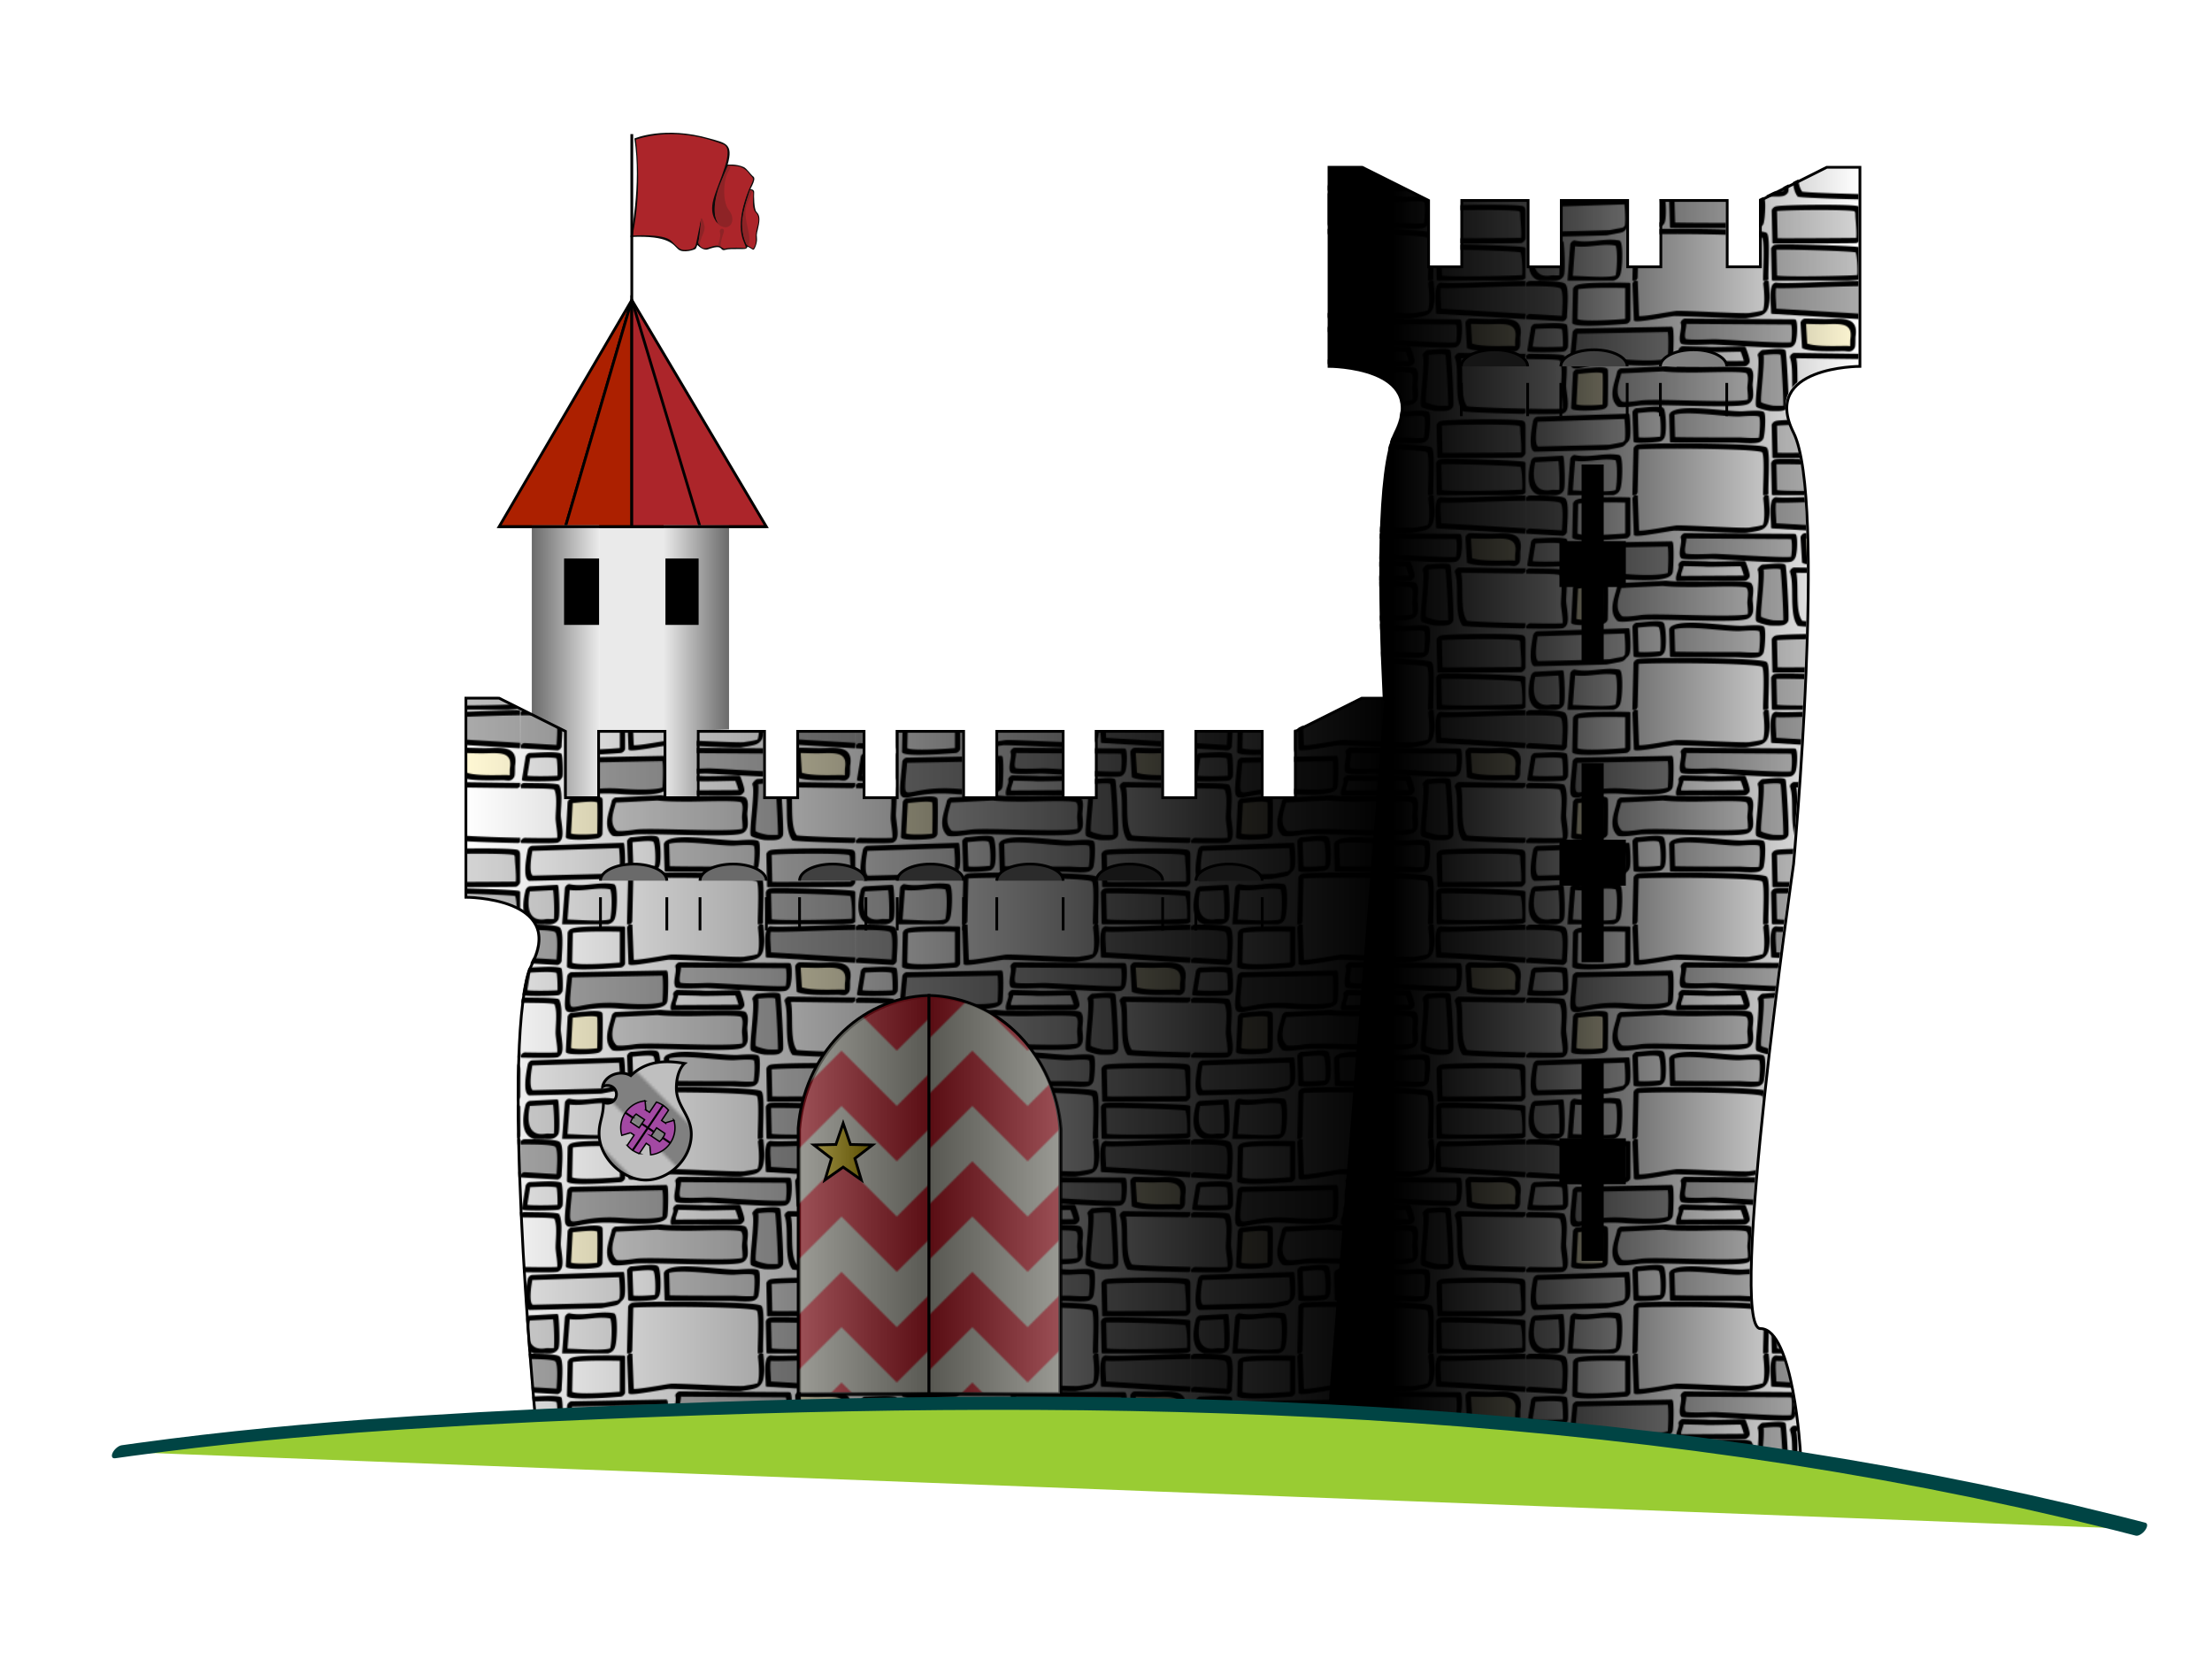 <svg xmlns="http://www.w3.org/2000/svg" viewBox="0 0 800 600"><path fill="#FFF" d="M0 0h800v600H0z"/><defs><linearGradient id="a" gradientUnits="userSpaceOnUse" x1="391.025" y1="-.924" x2="408.975" y2="599.924"><stop offset="0" stop-color="#0093FF"/><stop offset="1" stop-color="#000542" stop-opacity=".959"/></linearGradient><linearGradient id="n" gradientUnits="userSpaceOnUse" x1="0" y1="299.5" x2="800" y2="299.5"><stop offset="0" stop-color="#2B2B2B"/><stop offset="1"/></linearGradient><linearGradient id="c" gradientUnits="userSpaceOnUse" x1="240" y1="239" x2="263.667" y2="239"><stop offset="0" stop-color="#EAEAEA"/><stop offset="1" stop-color="#6A6A6A"/></linearGradient><linearGradient id="m" gradientUnits="userSpaceOnUse" x1="0" y1="299.5" x2="800" y2="299.5"><stop offset="0" stop-color="#2B2B2B"/><stop offset="1"/></linearGradient><linearGradient id="e" gradientUnits="userSpaceOnUse" x1="480.333" y1="293" x2="672.667" y2="293"><stop offset=".121"/><stop offset=".409" stop-opacity=".762"/><stop offset="1" stop-opacity="0"/></linearGradient><linearGradient id="f" gradientUnits="userSpaceOnUse" x1="168.5" y1="382" x2="504.5" y2="382"><stop offset="0" stop-opacity="0"/><stop offset=".8" stop-opacity=".865"/><stop offset="1"/></linearGradient><linearGradient id="l" gradientUnits="userSpaceOnUse" x1="294.334" y1="416.5" x2="315.555" y2="416.5"><stop offset="0" stop-color="#6A6A6A"/><stop offset="1"/></linearGradient><linearGradient id="b" gradientUnits="userSpaceOnUse" x1="192.333" y1="239" x2="216.667" y2="239"><stop offset="0" stop-color="#6A6A6A"/><stop offset="1" stop-color="#EAEAEA"/></linearGradient><linearGradient id="k" gradientUnits="userSpaceOnUse" x1="-383.833" y1="432.5" x2="-336.5" y2="432.5" gradientTransform="scale(-1 1)"><stop offset="0" stop-color="#6A6A6A"/><stop offset="1"/></linearGradient><linearGradient id="j" gradientUnits="userSpaceOnUse" x1="289.167" y1="432.5" x2="336.5" y2="432.5"><stop offset="0" stop-color="#6A6A6A"/><stop offset="1"/></linearGradient><pattern id="i" patternUnits="userSpaceOnUse" x="216.667" y="384" width="40" height="40"><path d="M40 0H0v40h40V0z" fill="#BFBFBF"/><path d="M30 0l10 10V0H30zM0 40V30l10 10H0zM30 40h10V30L10 0H0v10" fill="gray"/></pattern><pattern id="g" patternUnits="userSpaceOnUse" x="288.667" y="360" width="80" height="80" patternTransform="scale(.5)"><path d="M0 0h80v80H0V0z" fill="#ECEDDB"/><path d="M0 40V0l40 40L80 0v40L40 80 0 40z" fill="#EF2234"/></pattern><pattern id="d" patternUnits="userSpaceOnUse" x="168" y="60" width="302.34" height="193.747" patternTransform="scale(.4)"><path d="M1.248 1.056C1.248 2.383.5 32.178.5 32.178" fill="#AAA"/><path d="M1.248 1.056C1.248 2.383.5 32.178.5 32.178" fill-opacity="0" stroke="#AAA" stroke-width="4"/><path d="M302.84 1.056c0 1.327-.747 31.122-.747 31.122" fill="#AAA"/><path d="M302.84 1.056c0 1.327-.747 31.122-.747 31.122" fill-opacity="0" stroke="#AAA" stroke-width="4"/><path d="M1.248 68.301l.252 49.82" fill="#FFF"/><path d="M1.248 68.301l.252 49.82" fill-opacity="0" stroke="#FFF" stroke-width="4"/><path d="M98.289 193.691c0 .556 118.696.556 118.696.556" fill="#FFF"/><path d="M98.289 193.691c0 .556 118.696.556 118.696.556" fill-opacity="0" stroke="#FFF" stroke-width="4"/><path d="M98.289.5c0 .556 118.696.556 118.696.556" fill="#FFF"/><path d="M98.289.5c0 .556 118.696.556 118.696.556" fill-opacity="0" stroke="#FFF" stroke-width="4"/><path d="M300.89 66.947l.785 50.8" fill-opacity="0" stroke="#FFF" stroke-width="4" stroke-miterlimit="0"/><path d="M44.601 6.08c6.612-3.164 47.204-2 47.204-2v32.344s-43.483 3.889-47.88-.011z" fill="#FFF"/><path d="M44.119 8.227l.334-.145.548-.17.786-.188 1.034-.198 1.226-.19 1.388-.174 1.526-.158 1.646-.141 1.75-.124 1.837-.107 2.892-.134 4.024-.129 4.114-.08 4.096-.039 3.966-.006 2.823.012 1.784.014 1.692.018 1.583.02 1.462.022 1.327.023 1.177.023 1.016.022.839.019.649.016.446.011.228.006.028.001-.906-.948V37.847l3.648-3.788-.031.003-.244.021-.476.041-.692.059-.895.073-1.081.087-1.252.098-1.408.107-1.549.113-1.676.118-1.786.121-1.882.121-2.97.177-4.153.217-4.262.181-4.248.126-3.101.048-1.997.007-1.928-.016-1.84-.041-1.736-.069-1.615-.097-1.479-.128-1.325-.159-1.153-.193-.962-.225-.749-.253-.51-.27-.114-.102.328.801.677-30.333c.024-1.062-1.018-1.302-2.328-.535-1.31.766-2.391 2.249-2.415 3.311l-.677 30.334c-.007.355.106.632.329.801l.355.252.755.372.93.304 1.1.252 1.26.208 1.41.169 1.548.133 1.674.1 1.784.069 1.881.042 1.964.017 2.035-.008 3.145-.049 4.289-.128 4.294-.182 4.178-.219 2.986-.178 1.893-.121 1.796-.121 1.685-.119 1.558-.114 1.417-.108 1.26-.098 1.088-.087.9-.075.699-.059.482-.041.248-.022.033-.003c.381-.034.824-.196 1.276-.467 1.31-.786 2.372-2.272 2.372-3.32V2.657c0-.582-.334-.932-.906-.948l-.031-.001-.233-.006-.449-.012-.654-.016-.844-.019-1.021-.022-1.184-.023-1.332-.023-1.469-.022-1.591-.021-1.699-.018-1.795-.014-2.841-.012-3.991.007-4.126.04-4.154.081-4.07.13-2.934.136-1.879.11-1.801.128-1.711.147-1.61.168-1.501.19-1.386.217-1.277.253-1.194.307-1.075.374-.336.145c-1.282.557-2.538 1.969-2.804 3.155-.266 1.186.558 1.695 1.84 1.139"/><path d="M44.171 45.413c-4.512 50.485-6.458 23.908 46.087 28.132 7.954.64 33.165 2.066 39.667-2.465.696-.485 1.575-25.292.034-27.305z" fill="#AAA"/><path d="M41.806 46.689l-.105 1.168-.207 2.251-.201 2.143-.195 2.036-.186 1.933-.178 1.832-.168 1.734-.156 1.64-.144 1.546-.13 1.458-.115 1.37-.099 1.286-.082 1.206-.064 1.127-.043 1.053-.023.982.001.912.025.847.051.786.079.725.111.67.145.614.182.562.223.51.267.457.314.403.364.348.414.29.461.232.507.175.548.121.585.071.918.023 1.354-.093 1.51-.207 1.654-.292 1.815-.354 1.996-.394 2.194-.418 2.407-.422 2.636-.408 2.128-.285 1.495-.176 1.566-.163 1.631-.146 1.699-.128 1.767-.106 1.838-.082 1.908-.057 1.981-.027 2.055.003 2.129.038 2.206.073 2.284.112 2.362.153 1.206.092h-.002l.384.03.848.065.94.067 1.025.068 1.681.103 2.477.131 2.7.115 2.869.089 2.987.052 3.053.007 3.067-.049 3.03-.116 2.945-.192 2.812-.281 2.006-.277 1.284-.221 1.218-.251 1.165-.286 1.11-.327 1.064-.376 1.032-.444 1.024-.542.637-.399c.48-.313.938-.73 1.314-1.194l.032-.039.821-1.47.169-.666.089-.557.074-.609.069-.688.065-.771.063-.851.088-1.409.105-2.096.089-2.285.067-2.405.043-2.457.015-2.44-.017-2.358-.054-2.208-.067-1.522-.058-.938-.07-.86-.082-.779-.097-.695-.113-.605-.134-.516-.17-.434-.138-.242c-.162-.256-.452-.388-.832-.381l-85.788 1.638c-1.06.02-2.543 1.098-3.313 2.407-.77 1.31-.535 2.356.525 2.336l85.789-1.638-.833-.381.003-.02.092.201.099.36.095.495.087.613.076.717.066.809.056.886.064 1.466.053 2.158.018 2.318-.015 2.405-.042 2.423-.066 2.37-.087 2.248-.103 2.055-.085 1.371-.06.812-.061.718-.06.612-.057.483-.044.311.036-.041.689-1.103-.034.042 1.314-1.194.001.017-.407.239-.599.271-.754.275-.879.263-.986.246-1.078.224-1.147.2-1.861.26-2.69.27-2.855.188-2.961.114-3.01.049-3.007-.006-2.948-.052-2.836-.088-2.671-.113-2.454-.13-1.666-.102-1.013-.068-.929-.066-.838-.063-.386-.031h-.003l-1.237-.095-2.406-.155-2.328-.114-2.252-.074-2.176-.038-2.104-.003-2.03.028-1.958.059-1.888.085-1.818.109-1.75.132-1.683.151-1.616.169-1.557.183-2.21.297-2.717.422-2.469.433-2.225.424-1.983.392-1.744.34-1.504.269-1.267.181-1.06.084-.666-.007-.367-.036-.324-.061-.288-.087-.258-.115-.233-.147-.212-.185-.193-.228-.175-.28-.156-.337-.136-.4-.114-.465-.093-.537-.069-.609-.046-.684-.024-.761-.001-.84.02-.921.042-1.003.061-1.088.079-1.174.097-1.262.114-1.352.129-1.444.143-1.539.156-1.634.167-1.733.178-1.834.187-1.936.195-2.042.202-2.15.208-2.258.105-1.17c.099-1.104-.879-1.429-2.186-.724-1.306.704-2.445 2.17-2.544 3.275"/><path d="M84.383 81.413c-1.722 8.696-8.363 21.429-.125 29.667 1.817 1.817 15.651-.284 18.333-.667 14.337-2.048 93.957 3.377 99-1.666 2.21-2.21.667-10.356.667-13.334 0-3.966 1.81-10.487-1-14-2.024-2.53-36.426-1-47.667-1-9.249 0-19.436.026-28.666-1z" fill="#D4D4D4"/><path d="M82.054 82.449l-.175.825-.405 1.644-.476 1.726-.528 1.825-.825 2.885-.774 3.02-.442 2.087-.336 2.094-.2 2.099-.032 2.087.17 2.055.281 1.525.271 1.003.334.966.406.946.48.922.558.898.639.871.723.844.404.42.046.044.093.082.341.223.421.188.46.141.746.147 1.138.118 1.283.046 1.39-.014 1.469-.063 1.519-.102 2.299-.206 2.242-.245 1.408-.173 1.29-.168 1.145-.157.966-.137.751-.108.282-.041-.018.003.347-.047.723-.08.814-.07.912-.063 1.004-.054 1.09-.045 1.172-.037 1.249-.029 2.014-.03 2.92-.014 3.164.012 3.384.033 3.577.053 3.743.069 3.884.081 3.999.091 6.157.146 8.371.197 8.368.176 6.153.101 3.995.047 3.879.026 3.738.003 3.573-.024 3.381-.054 3.167-.087 2.222-.091 1.405-.072 1.334-.083 1.265-.094 1.194-.106 1.12-.118 1.045-.131.971-.146.897-.162.828-.182.769-.209.733-.25.749-.328.88-.517.793-.619c.191-.169.373-.351.541-.543l.196-.223.885-1.297.57-1.294.296-1.106.166-1.043.086-1.035.031-1.549-.081-2.094-.155-2.029-.126-1.404-.072-.844-.056-.75-.029-.636-.003-.246v.041l.005-.378.035-.746.103-1.224.182-1.8.169-1.935.078-2.005-.052-1.524-.111-1.01-.184-.966-.268-.93-.365-.883-.472-.823-.297-.409a.777.777 0 00-.08-.091l-.118-.116-.53-.331-.694-.258-.809-.199-.935-.164-1.062-.139-1.182-.117-1.299-.098-1.405-.082-1.505-.065-1.594-.051-1.674-.038-2.639-.034-3.71-.01-3.858.025-3.92.05-3.904.067-3.806.077-3.627.078-2.553.054-1.603.032-1.512.027-1.411.022-1.299.016-1.176.009-.536.001h.002-1.744l-3.542-.005-5.403-.041-5.438-.121-3.604-.146-3.569-.212-3.508-.29-1.715-.178a1.354 1.354 0 00-.222-.005l-40.541 2c-1.079.053-2.556 1.157-3.299 2.465-.743 1.309-.47 2.327.609 2.274l40.543-2-.223-.005 1.768.182 3.571.296 3.621.214 3.656.147 5.481.122 5.422.042 3.546.004h1.748l.551-.001 1.192-.009 1.31-.016 1.419-.022 1.518-.028 1.606-.032 2.554-.054 3.623-.077 3.797-.077 3.89-.067 3.901-.05 3.83-.024 3.679.009 2.611.033 1.647.038 1.562.049 1.465.064 1.358.078 1.238.093 1.106.109.961.123.798.137.616.142.404.125.217.097.119.116-.079-.092.203.267.374.626.295.684.221.736.156.784.096.808.052 1.294-.067 1.837-.165 1.885-.188 1.867-.11 1.347-.039.852-.005.38a.294.294 0 000 .042l.005.341.034.706.058.784.074.852.123 1.371.149 1.928.079 1.923-.021 1.345-.057.778-.084.636-.076.41.063.025.224-.208-.197.225.541-.543.529-.386.192-.074-.147.084-.366.135-.526.148-.657.148-.772.141-.874.132-.971.123-1.059.112-1.144.102-1.223.091-1.299.081-1.367.071-2.182.088-3.129.087-3.353.054-3.549.024-3.72-.003-3.865-.027-3.981-.046-6.139-.101-8.361-.175-8.37-.197-6.161-.147-4.004-.09-3.891-.082-3.754-.069-3.591-.053-3.403-.034-3.19-.011-2.95.014-2.041.03-1.277.03-1.204.038-1.13.047-1.055.058-.976.067-.9.079-.809.091-.348.047-.019.002-.284.041-.74.107-.947.134-1.121.154-1.261.164-1.36.167-2.169.239-2.22.199-1.44.097-1.367.06-1.257.016-1.105-.034-.926-.087-.547-.1-.264-.071-.184-.066-.136-.073-.095-.082.046.044-.347-.359-.651-.752-.571-.772-.497-.791-.425-.808-.358-.823-.295-.838-.232-.834-.249-1.284-.16-1.774.018-1.816.169-1.852.296-1.88.394-1.884.737-2.881.82-2.87.546-1.89.512-1.862.439-1.793.176-.828c.249-1.179-.591-1.67-1.877-1.098-1.286.572-2.53 1.991-2.78 3.169"/><path d="M216.67 1.056c.699 5.591 2.455 23.659-2 27-2.497 1.873-10.701 2.673-14 3.333-4.234.847-52.279-1.976-65.412-1.976-3.249 0-32.947 6.099-35.635 4.486L98.368 1.383" fill="#FFF"/><path d="M214.308 2.645l.069.559.149 1.309.157 1.538.155 1.729.143 1.88.12 1.989.087 2.059.042 2.086-.012 2.072-.077 2.014-.15 1.911-.231 1.757-.225 1.163-.169.673-.187.611-.194.508-.184.38-.142.215-.045.011.12-.2.311-.308.364-.274-.249.171-.187.075-.361.135-.589.2-1.177.332-1.841.416-1.988.369-2.005.329-1.432.222-.895.141-.829.135-.752.132-.357.069.064-.012-.229.037-.514.042-.801.033-1.06.019-1.283.003-1.483-.013-1.666-.028-1.831-.042-1.982-.054-2.118-.066-2.238-.076-2.345-.085-2.436-.093-2.513-.1-3.884-.159-5.311-.224-5.36-.23-5.292-.225-3.855-.161-2.49-.1-2.407-.095-2.312-.086-2.202-.078-2.077-.068-1.938-.057-1.786-.044-1.62-.031-1.439-.016-.653-.002h-.045l-.171.005-.537.038-.659.072-.763.101-.871.126-.974.149-1.069.171-1.158.189-1.236.206-1.306.22-2.069.35-2.915.493-3.022.503-3.05.494-2.999.464-2.869.414-2.014.265-1.257.15-1.182.127-1.092.1-.991.071-.877.041-.75.007-.606-.026-.443-.058-.251-.078.019-.009.464.792-1.254-32.515c-.039-1.024-1.133-1.192-2.442-.375-1.309.817-2.339 2.309-2.299 3.333l1.254 32.517c.015.378.177.654.464.793l.311.13.559.137.654.074.758.028.863-.01.964-.046 1.059-.077 1.148-.106 1.227-.132 1.302-.155 2.063-.272 2.91-.42 3.028-.469 3.069-.497 3.031-.505 2.916-.492 2.065-.35 1.299-.218 1.226-.204 1.14-.187 1.046-.167.94-.144.821-.12.686-.091.531-.06.371-.03.173-.005-.046.001.629.002 1.416.016 1.603.03 1.773.044 1.928.057 2.07.067 2.195.078 2.307.086 2.404.095 2.486.1 3.853.161 5.291.225 5.361.23 5.315.224 3.887.16 2.518.099 2.442.093 2.351.086 2.247.076 2.128.066 1.995.055 1.85.042 1.689.028 1.516.013 1.333-.003 1.143-.021.96-.045.778-.075.231-.037.065-.011.289-.056.698-.124.805-.131.89-.139 1.465-.228 2.098-.345 2.165-.406 2.113-.486 1.506-.438 1.01-.364 1.046-.472 1.001-.579.252-.173c.123-.085.244-.177.364-.274l.719-.643.885-.994.649-.939.487-.885.382-.857.311-.856.259-.871.222-.916.263-1.403.251-1.948.158-2.046.079-2.115.012-2.15-.044-2.148-.089-2.11-.123-2.032-.146-1.915-.159-1.761-.16-1.565-.151-1.33-.069-.561c-.119-.972-1.273-1.048-2.577-.17-1.305.877-2.266 2.377-2.147 3.349"/><path d="M216.591 193.247c-.579-4.636 1.962-38.029-1.333-40.5-5.245-3.934-113.662-4.261-115.974-2.334l-.995 41.944" fill="#FFF"/><path d="M218.956 191.679l-.025-.238-.032-.541-.019-.702-.007-.861.006-1 .016-1.127.026-1.238.033-1.339.061-2.173.092-3.141.094-3.338.081-3.449.057-3.471.017-3.409-.019-2.465-.033-1.581-.049-1.515-.069-1.441-.089-1.355-.112-1.263-.137-1.159-.165-1.047-.196-.927-.234-.803-.28-.675-.351-.546-.265-.271a.81.81 0 00-.103-.08l-.142-.091-.5-.237-.636-.212-.743-.187-.86-.175-.977-.165-1.094-.157-1.209-.151-1.319-.146-1.427-.139-1.531-.135-1.629-.129-1.725-.124-1.813-.119-1.9-.113-1.98-.109-3.111-.155-4.388-.189-4.629-.17-4.829-.152-4.992-.133-5.117-.115-7.825-.139-10.514-.125-7.781-.049-5.065-.012-4.922.004-4.741.02-4.522.037-3.225.037-2.063.03-1.986.033-1.905.038-1.819.041-1.73.045-1.634.049-1.535.052-1.431.056-1.323.06-1.211.063-1.094.068-.974.071-.853.076-.732.081-.617.088-.53.105-.563.168-.849.413c-1.283.781-2.322 2.228-2.346 3.269l-.995 41.942c-.026 1.063 1.015 1.305 2.325.539 1.31-.765 2.392-2.247 2.418-3.31l.994-41.944-2.346 3.268-.702.324-.04-.006.288-.062.489-.072.651-.073.798-.071.935-.069 1.064-.066 1.186-.062 1.303-.059 1.415-.055 1.521-.052 1.622-.049 1.719-.044 1.81-.041 1.897-.038 1.977-.033 2.054-.03 3.215-.037 4.511-.036 4.73-.021 4.912-.004 5.053.012 7.765.049 10.496.125 7.811.139 5.105.114 4.979.133 4.814.151 4.61.17 4.37.188 3.096.154 1.967.108 1.884.113 1.798.118 1.704.122 1.607.127 1.505.132 1.396.137 1.283.141 1.165.145 1.038.149.905.151.765.153.611.15.441.136.288.121.143.092-.104-.08.036.006.2.267.207.469.194.649.175.809.152.954.129 1.084.108 1.202.086 1.306.067 1.398.048 1.479.032 1.545.02 2.425-.017 3.374-.056 3.448-.081 3.435-.094 3.334-.092 3.145-.061 2.183-.034 1.352-.026 1.259-.016 1.153-.006 1.041.007.92.024.797.041.653.025.239c.103.982 1.245 1.077 2.551.211s2.281-2.365 2.178-3.347"/><path d="M8.591 125.08s-5.391 24.137.334 27c.045.023 64.991-1.496 65.333-1.667 18.52-3.626 11.452-1.761 16.333-5.666 2.176-1.741.871-19.109.334-22.334L8.591 125.08z" fill="#EAEAEA"/><path d="M6.268 126.094l-.004.016-.031.144-.059.275-.084.397-.104.51-.122.615-.138.71-.149.799-.24 1.343-.333 2.022-.328 2.23-.296 2.369-.242 2.443-.162 2.452-.056 2.399.042 1.736.076 1.114.117 1.055.164.999.214.936.27.865.333.786.402.699.483.601.577.492.366.223c.14.081.312.124.509.127l.012.001.143-.001.196-.004.277-.005.359-.008.442-.009.52-.011.595-.014 1.028-.023 1.609-.036 1.858-.042 2.085-.049 2.287-.053 2.465-.057 2.621-.062 2.752-.065 4.322-.103 6.001-.145 6.1-.149 6.008-.15 4.332-.109 2.761-.071 2.631-.069 2.478-.065 2.302-.062 2.101-.059 1.877-.054 1.63-.049 1.046-.033.608-.02.533-.019.456-.017.377-.016.297-.014.219-.013.164-.014.264-.042-.041.009.849-.166 1.588-.309 1.447-.279 1.316-.253 1.19-.227 1.072-.205.963-.184.858-.166.764-.15.676-.136.597-.125.528-.116.672-.162.747-.217.733-.284.93-.515 1.129-.928.769-.888.334-.453.161-.188.083-.073.078-.066.171-.151.24-.2.116-.092c.105-.085.208-.175.307-.268l.099-.092.913-1.071.593-1.036.306-.792.197-.705.145-.692.157-1.057.144-1.543.083-1.685.033-1.786-.01-1.857-.08-2.822-.138-2.762-.113-1.737-.124-1.595-.128-1.418-.126-1.197-.09-.734-.058-.405-.028-.181c-.078-.488-.436-.757-.984-.739l-82.333 2.667c-1.068.035-2.549 1.124-3.307 2.433-.758 1.31-.506 2.343.562 2.309l82.334-2.667-.984-.738.023.142.051.359.085.69.122 1.159.126 1.385.121 1.564.112 1.694.135 2.699.078 2.757.011 1.784-.029 1.688-.073 1.537-.12 1.339-.117.828-.079.413-.061.266.015.035.263-.366.545-.568-.101.094.308-.268-.325.266-.542.467-.492.454-.481.482-.584.651-.489.615-.14.195.359-.362.676-.492.321-.134-.14.074-.501.151-.576.14-.478.106-.564.118-.655.132-.751.147-.852.165-.96.184-1.073.205-1.193.228-1.32.253-1.453.28-1.593.31-.85.166-.041.008.225-.033-.054.006-.18.01-.276.014-.365.015-.448.017-.527.018-.603.02-1.041.033-1.625.049-1.874.054-2.099.058-2.3.062-2.477.066-2.63.069-2.76.07-4.331.11-6.006.149-6.099.149-6 .145-4.321.103-2.752.065-2.62.062-2.465.058-2.287.053-2.083.048-1.858.042-1.608.037-1.028.023-.594.013-.518.011-.439.01-.358.007-.271.005-.177.003-.048.002h-.013l.508.127-.154-.076-.37-.286-.342-.399-.307-.511-.269-.614-.228-.71-.187-.796-.146-.875-.107-.944-.071-.992-.042-1.589.051-2.259.152-2.336.23-2.346.286-2.286.316-2.158.324-1.967.233-1.306.145-.773.132-.687.118-.591.1-.488.079-.376.054-.256.029-.13.004-.019c.263-1.184-.565-1.69-1.848-1.13-1.284.56-2.537 1.974-2.799 3.158"/><path d="M132.258 143.595c14.465.333 36.733.333 59 .333 3.043 0 20.133 1.602 21-1 1.117-3.352 2.197-18.939.667-22-1.16-2.319-17.005-.667-19.667-.667-16.216 0-51.334-6.237-61.667-.333z" fill="#D4D4D4"/><path d="M130.803 145.966l1.378.03 2.893.055 3.06.048 3.212.042 3.356.035 3.486.029 3.606.025 3.714.02 3.81.015 3.897.012 5.979.013 8.165.008 8.302.002h4.174-.011l.152.001.34.008.661.027 1.124.057 1.351.074 1.533.082 1.667.081 2.651.102 2.707.053 1.771-.006 1.686-.051 1.569-.105 1.425-.171.995-.19.666-.176.651-.23.741-.351.974-.65 1.238-1.264.67-1.125c.056-.127.103-.252.139-.373l.104-.348.249-1.056.224-1.241.2-1.392.182-1.532.162-1.644.198-2.602.166-3.562.034-2.6-.029-1.633-.074-1.502-.124-1.348-.182-1.166-.185-.756-.157-.451-.099-.223a.85.85 0 00-.047-.09l-.065-.105-.299-.332-.403-.28-.454-.211-.502-.167-.549-.135-.894-.154-1.346-.139-1.493-.078-1.596-.027-1.662.015-2.531.079-2.473.121-1.549.091-1.413.09-1.241.078-1.026.061-.595.027-.294.008-.104.001h.022l-.773-.005-1.604-.034-1.701-.066-1.797-.093-1.884-.118-1.963-.14-3.073-.243-4.289-.368-4.45-.393-4.546-.391-4.581-.364-4.549-.308-4.456-.225-3.249-.099-2.108-.026-2.048.01-1.982.051-1.913.093-1.837.141-1.755.193-1.671.25-1.584.314-1.503.386-1.428.473-1.377.588-.78.403c-1.306.696-2.452 2.16-2.561 3.269-.007.071-.01.139-.008.205l.667 23.666c.029 1.03 1.114 1.21 2.423.401 1.31-.808 2.348-2.299 2.319-3.33l-.666-23.667-2.569 3.474.224-.133.843-.381 1.057-.362 1.234-.325 1.385-.278 1.518-.23 1.637-.182 1.741-.135 1.836-.091 1.92-.049 1.994-.011 2.055.025 3.192.096 4.41.223 4.519.306 4.562.362 4.541.391 4.456.394 4.307.369 3.093.244 1.985.141 1.914.12 1.836.096 1.749.067 1.65.035.775.004h.021l.165-.002.353-.01.636-.03 1.041-.061 1.241-.078 1.4-.089 1.515-.089 2.414-.12 2.461-.077 1.587-.015 1.497.024 1.359.067 1.187.118.745.124.401.093.321.098.233.093.139.066.084.057.066.107-.048-.09.041.082.1.265.146.564.163 1.009.116 1.232.071 1.411.029 1.541-.031 2.491-.159 3.461-.192 2.525-.154 1.57-.169 1.436-.179 1.256-.177 1.015-.164.736-.105.35.139-.373.565-.887.892-.825.454-.256.058-.001-.183.078-.309.092-.704.143-1.228.153-1.447.099-1.602.049-1.701.007-2.652-.051-2.623-.101-1.654-.081-1.529-.081-1.362-.075-1.153-.058-.707-.028-.389-.009-.154-.002h-4.183l-8.3-.002-8.162-.008-5.976-.012-3.893-.012-3.807-.016-3.71-.019-3.6-.025-3.481-.029-3.348-.035-3.205-.042-3.049-.047-2.885-.055-1.38-.031c-1.034-.022-2.524 1.022-3.328 2.331-.803 1.31-.616 2.39.418 2.412"/><path d="M141.925 36.424c1.884 4.443-2.649 14.016 0 17.989 1.193 1.79 23.645.667 26.333.667 8.438 0 69.288 4.617 72.333 2.333 2.177-1.632 2.675-19.998.667-20.333z" fill="#BFBFBF"/><path d="M139.619 38.252l.158.431.177.821.07.885-.013.987-.084 1.078-.141 1.153-.285 1.851-.415 2.561-.256 1.947-.105 1.298-.021 1.251.086 1.198.221 1.127.387 1.03.286.509a.723.723 0 00.085.118l.071.082.39.288.498.213.555.154.624.122.694.101.765.084.832.069 1.357.081 1.995.07 2.158.033 2.257.003 2.301-.021 2.284-.039 2.209-.052 2.073-.057 1.879-.058 1.245-.04.737-.024.653-.02.562-.016.461-.012.352-.006h.123-.015.207l.456.007.529.013.604.018 1.039.04 1.612.071 1.85.091 2.069.108 2.266.124 2.444.138 2.6.149 2.736.158 2.852.165 2.947.17 4.557.259 6.221.344 6.24.325 4.597.222 2.988.133 2.901.12 2.795.103 2.67.085 2.525.065 2.359.042 2.176.017 1.973-.01 1.753-.038 1.166-.05.708-.045.641-.054.584-.064.532-.078.494-.097.494-.133.601-.232.689-.377c.229-.146.454-.316.67-.506l.1-.088.943-1.038.639-1.023.357-.796.247-.717.197-.709.239-1.082.262-1.577.208-1.714.157-1.803.107-1.852.056-1.856.006-1.814-.047-1.724-.1-1.588-.157-1.407-.159-.923-.132-.55-.151-.476-.182-.415-.231-.357-.334-.303-.358-.164a1.202 1.202 0 00-.35-.051l-99.333-.655c-1.043-.008-2.531 1.048-3.323 2.358-.791 1.31-.587 2.378.456 2.385l99.334.656-.35-.051-.173-.107.014-.035.087.102.108.224.11.329.102.41.139.777.145 1.281.096 1.486.046 1.635-.005 1.728-.052 1.768-.1 1.752-.143 1.678-.184 1.543-.22 1.353-.18.841-.109.418-.08.271.008.04.272-.35.554-.542-.101.089.67-.506.525-.273.149-.037-.12.041-.276.059-.391.06-.485.055-.569.048-.64.041-1.099.048-1.699.038-1.934.01-2.147-.017-2.337-.042-2.506-.064-2.656-.084-2.783-.103-2.891-.119-2.977-.133-4.587-.221-6.232-.325-6.216-.344-4.555-.259-2.947-.17-2.852-.165-2.738-.158-2.602-.149-2.447-.138-2.274-.124-2.077-.109-1.865-.092-1.63-.072-1.057-.039-.625-.02-.558-.013-.486-.007-.208-.001h-.014l-.158.001-.376.007-.475.012-.569.016-.656.02-.737.024-1.24.04-1.869.057-2.06.058-2.189.051-2.26.039-2.268.021-2.215-.003-2.102-.032-1.927-.066-1.293-.076-.767-.064-.682-.073-.586-.083-.476-.089-.348-.086-.194-.057-.074-.014-.071-.082.085.118-.17-.267-.291-.706-.18-.824-.078-.936.011-1.037.085-1.11.238-1.824.421-2.596.302-1.977.157-1.321.093-1.297.002-1.258-.117-1.197-.25-1.069-.158-.431c-.307-.835-1.588-.694-2.862.316-1.273 1.009-2.057 2.504-1.75 3.339"/><path d="M301.675 117.881c-24.389-.475-53.744-1.643-54.316-2.406-7.694-10.259-2.172-36.401-6.667-48l60.209.799" fill="#FFF"/><path d="M303.128 115.51l-2.299-.047-4.66-.104-7.052-.182-6.98-.208-4.531-.15-4.375-.157-4.17-.163-2.962-.126-1.884-.084-1.806-.085-1.72-.085-1.628-.085-1.53-.086-1.426-.085-1.315-.084-1.197-.083-1.073-.083-.942-.081-.803-.08-.656-.076-.497-.074-.318-.065-.093-.04.19.088.16.164-.351-.492-.616-1.007-.542-1.078-.482-1.158-.426-1.235-.371-1.307-.321-1.372-.274-1.432-.232-1.488-.191-1.538-.223-2.394-.195-3.308-.108-3.397-.054-3.451-.035-3.458-.048-3.422-.096-3.341-.125-2.433-.117-1.578-.148-1.528-.186-1.479-.226-1.423-.273-1.362-.324-1.297-.38-1.225-.219-.599-3.748 4.199 60.208.799c1.04.014 2.528-1.036 3.325-2.346.798-1.309.601-2.383-.438-2.397l-60.21-.799c-.568-.007-1.302.308-1.997.86-1.274 1.009-2.058 2.504-1.752 3.339l.189.51.349 1.114.302 1.197.256 1.273.215 1.343.178 1.409.143 1.468.113 1.517.123 2.368.095 3.299.048 3.409.035 3.476.055 3.497.112 3.473.201 3.399.231 2.473.202 1.61.245 1.567.293 1.52.346 1.468.404 1.408.466 1.343.534 1.272.608 1.196.676 1.096.352.493a.728.728 0 00.159.164l.287.161.345.107.438.086.566.083.701.082.836.082.966.083 1.092.084 1.213.085 1.327.085 1.436.085 1.539.086 1.636.086 1.728.085 1.811.086 1.892.084 2.971.126 4.179.163 4.384.158 4.539.15 6.991.208 7.063.183 4.666.104 2.3.047c1.036.02 2.526-1.025 3.328-2.334.802-1.31.613-2.388-.422-2.409"/><g><path d="M2.021 117.909c17.16.334 31.862.326 32.351-.407 2.334-3.502-.667-16.583-.667-21 0-7.369 1.976-20.048-1.333-26.667-.562-1.122-14.483-1.333-16-1.333l-15.124-.201" fill="#FFF"/><path d="M.57 120.28l1.601.03 3.153.055 3.07.045 2.971.037 2.853.026 2.719.015 2.567.005 2.399-.007 2.213-.02 2.013-.032 1.794-.046 1.562-.06 1.317-.076.83-.068.486-.054.425-.06.392-.074.419-.112.702-.295 1.411-1.061c.3-.305.563-.638.772-.976l.105-.17.391-.749.402-1.081.302-1.379.149-1.414.044-1.46-.035-1.521-.094-1.573-.141-1.609-.268-2.424-.303-2.379-.199-1.514-.182-1.422-.154-1.303-.114-1.155-.06-.971-.006-.378.001.04.005-.705.04-1.467.07-1.568.09-1.664.149-2.633.171-3.669.058-3.733-.083-2.771-.138-1.807-.217-1.736-.308-1.661-.412-1.569-.529-1.46-.323-.706a.817.817 0 00-.07-.123l-.036-.051-.285-.266-.501-.245-.793-.217-.962-.17-1.107-.141-1.234-.121-2.014-.148-2.821-.147-2.062-.077-1.276-.038-1.151-.029-.992-.019-.796-.012-.562-.006-.187-.001h.013l-15.123-.2c-1.039-.015-2.528 1.036-3.325 2.345-.798 1.31-.601 2.384.438 2.398l15.125.201H15.111l.547.006.782.011.978.02 1.137.028 1.253.037 2.022.076 2.763.143 1.951.143 1.162.112 1.001.125.785.133.516.122.148.036-.029-.066.036.052-.07-.122.267.569.476 1.289.377 1.413.286 1.522.205 1.614.131 1.678.082 2.634-.055 3.634-.169 3.634-.15 2.642-.091 1.696-.072 1.624-.041 1.528-.006.707.001.04.011.5.067 1.063.118 1.204.157 1.329.184 1.429.198 1.503.298 2.34.262 2.366.136 1.536.09 1.47.034 1.367-.028 1.219-.086 1.004-.123.723-.056.257.015.016-.106.172.771-.976 1.344-.993.447-.166.003.009-.18.038-.298.044-.385.044-.742.062-1.254.072-1.521.059-1.765.046-1.989.032-2.196.019-2.384.007-2.555-.004-2.709-.016-2.844-.026-2.962-.036-3.064-.045-3.148-.054-1.602-.031c-1.036-.019-2.525 1.027-3.327 2.336-.801 1.31-.611 2.388.425 2.407"/></g><g><path d="M224.925 157.747c.453.226 74.427-.154 74.666-.334 2.712-2.034.334-20.585.334-24.333 0-1.458.049-3.761-1.667-4.333-6.042-2.014-71.965-1.363-74 .333z" fill="#D4D4D4"/><path d="M223.231 160.091l.023.005.29.033.281.012.35.009.436.007.524.007.611.005.696.005.778.004.855.004 1.424.003 2.143.003h2.398l2.626-.002 2.828-.005 3.002-.007 3.149-.009 3.271-.011 3.364-.012 5.162-.022 6.959-.033 5.159-.028 3.361-.02 3.265-.02 3.143-.021 2.994-.021 2.818-.022 2.616-.021 2.387-.022 2.129-.021 1.413-.016.849-.01.769-.01.687-.01.601-.01.512-.01.422-.009.33-.01.239-.009.174-.012.31-.048c.555-.124 1.189-.475 1.77-.981l.123-.106.981-1.075.699-1.133.367-.888.229-.785.161-.763.119-.777.089-.805.089-1.26.052-1.81-.009-1.928-.059-2.001-.155-3.045-.202-2.979-.142-1.873-.135-1.725-.118-1.533-.069-.993-.035-.572-.024-.497-.012-.409-.002-.155v.009l-.001-.58-.041-1.012-.092-.76-.176-.748-.294-.715-.45-.642-.487-.422-.413-.23-.249-.101a1.269 1.269 0 00-.057-.019l-.152-.046-.425-.106-.507-.099-.574-.09-.641-.083-.71-.078-1.187-.109-1.813-.13-2.058-.116-2.279-.102-2.479-.087-2.658-.074-2.815-.06-2.949-.048-3.061-.035-4.75-.03-6.518.002-6.561.046-4.842.062-3.149.055-3.056.064-2.943.074-2.807.083-2.65.092-2.469.101-2.267.11-2.044.117-1.799.126-1.183.101-.707.07-.633.073-.566.076-.502.081-.452.091-.434.114-.546.203-.788.435c-1.247.831-2.198 2.244-2.175 3.231l.666 28.666c.024 1.033 1.105 1.219 2.415.414 1.31-.805 2.352-2.295 2.328-3.329l-.667-28.667-2.175 3.231-.669.356-.171.046.119-.038.275-.058.392-.065.49-.067.578-.067.655-.065 1.13-.096 1.757-.124 2.012-.116 2.243-.108 2.45-.1 2.632-.092 2.793-.083 2.93-.073 3.045-.064 3.134-.054 4.824-.063 6.541-.046 6.498-.001 4.735.029 3.047.035 2.933.048 2.797.06 2.636.073 2.453.086 2.247.1 2.015.113 1.763.126 1.14.104.662.073.582.074.493.076.398.075.314.075.153.047-.057-.019.062.017.151.061.22.144.262.313.193.413.129.494.073.536.039.897.001.582v.009l.002.218.015.461.026.529.036.599.071 1.01.118 1.538.134 1.718.141 1.851.199 2.933.153 2.984.057 1.93.011 1.824-.046 1.674-.076 1.12-.069.65-.081.559-.083.442-.063.278.025.022.304-.388.531-.506-.124.108 1.77-.98.271-.04-.06.006-.202.008-.31.009-.41.009-.505.01-.596.01-.682.01-.766.01-.845.01-1.41.016-2.127.021-2.383.021-2.614.022-2.817.021-2.993.022-3.142.02-3.263.021-3.359.019-5.158.028-6.957.034-5.161.021-3.363.013-3.268.011-3.148.008-3 .007-2.825.005-2.624.003h-2.394l-2.139-.003-1.42-.004-.852-.003-.772-.004-.689-.005-.602-.005-.511-.007-.414-.007-.308-.007-.178-.006.035.014-.024-.006c-.917-.198-2.419.691-3.354 1.986-.936 1.294-.951 2.505-.034 2.703"/></g><g><path d="M39.644 191.739c13.352.333 37.087 2.601 42.333-1.333 2.693-2.02 3.551-30.023.333-30.667-12.777-2.555-26.466 3.058-40.219.002z" fill="#EAEAEA"/><path d="M38.179 194.11l1.28.037 2.712.101 2.894.128 3.037.144 4.729.22 4.81.188 3.186.088 3.115.044 3.006-.013 2.858-.081 2.032-.114 1.296-.105 1.232-.13 1.175-.158 1.115-.188 1.058-.223 1.003-.264.963-.318.944-.394.969-.517.66-.43c.198-.138.393-.293.579-.462l.124-.113 1.056-1.248.641-1.155.362-.941.269-.911.225-.95.199-1.01.178-1.078.161-1.143.144-1.202.185-1.894.192-2.669.126-2.769.057-2.786-.015-2.732-.09-2.601-.12-1.827-.106-1.144-.128-1.063-.149-.982-.174-.893-.201-.797-.231-.696-.269-.591-.327-.486-.433-.377-.393-.18a.984.984 0 00-.149-.038l-1.2-.216-2.48-.311-2.518-.154-2.531-.019-2.537.089-2.541.172-3.802.353-5.07.52-3.784.317-2.502.13-2.504.039-2.5-.075-2.498-.213-2.498-.374-1.229-.251c-.925-.188-2.426.711-3.354 2.007-.41.573-.657 1.156-.693 1.639l-2.448 31.997c-.084 1.097.907 1.404 2.215.687 1.307-.717 2.434-2.187 2.519-3.283l2.447-31.999-4.047 3.646 1.349.273 2.655.392 2.648.221 2.637.076 2.621-.043 2.609-.138 3.851-.322 5.037-.517 3.713-.346 2.434-.166 2.405-.088 2.377.014 2.354.139 2.353.292 1.201.216-.15-.038-.097-.08.123.053.183.236.194.403.188.55.175.682.158.799.139.904.12.996.101 1.071.115 1.742.089 2.515.015 2.652-.054 2.707-.121 2.679-.184 2.577-.176 1.814-.134 1.124-.146 1.046-.156.953-.163.843-.162.706-.143.529-.075.263.18-.208.574-.574-.126.114.579-.462.141-.071-.225.15-.451.205-.624.215-.761.206-.877.189-.978.167-1.066.145-1.146.122-1.209.099-1.94.11-2.783.08-2.952.013-3.075-.043-3.153-.087-4.789-.187-4.726-.22-3.046-.144-2.914-.13-2.736-.101-1.282-.037c-1.031-.029-2.521 1.009-3.331 2.318-.809 1.31-.629 2.395.401 2.424"/></g><g><path d="M6.591 161.747s-10.264 33.821 14.667 29.666c2.764-.46 8.121.88 10.333-1.333 1.609-1.609.568-27.415-.333-29.667z" fill="#D4D4D4"/><path d="M4.315 162.58l-.007.024-.062.212-.111.397-.151.566-.182.718-.205.861-.219.988-.225 1.103-.222 1.205-.211 1.293-.192 1.37-.164 1.433-.127 1.482-.082 1.52-.028 1.544.035 1.554.106 1.552.187 1.537.278 1.508.376 1.466.485 1.409.604 1.34.732 1.256.87 1.157 1.017 1.043 1.176.914 1.002.598.729.352.761.304.805.26.852.216.9.168.947.12.996.07 1.045.018 1.096-.037 1.146-.091 1.197-.148.639-.099-.026.004.265-.038.466-.036.841-.013 1.317.037 1.45.048 1.52-.001 1.173-.076.815-.112.813-.176.86-.275.951-.431 1.098-.698.799-.663c.239-.217.461-.455.658-.704l.073-.092.719-1.215.305-.896.157-.743.112-.76.088-.82.072-.892.057-.964.062-1.565.043-2.293.003-2.469-.033-2.576-.065-2.615-.092-2.586-.115-2.488-.135-2.321-.112-1.593-.079-.977-.081-.895-.084-.807-.086-.714-.088-.614-.092-.51-.099-.412-.068-.209c-.133-.386-.482-.586-.975-.559l-24.666 1.333c-1.082.058-2.558 1.166-3.296 2.475-.739 1.309-.461 2.322.621 2.264l24.668-1.333-.976-.56.017.037.071.277.078.428.081.557.081.672.081.775.079.868.076.949.11 1.561.133 2.289.115 2.457.091 2.555.064 2.579.033 2.534-.003 2.415-.041 2.227-.059 1.501-.052.894-.063.796-.07.68-.074.535-.056.33.063-.063.448-.639-.074.094.657-.704.367-.269.13-.026-.139.097-.336.127-.471.114-.541.082-.958.069-1.417.002-1.471-.049-1.454-.037-1.057.024-.683.061-.268.038-.026.004-.517.082-1.038.132-.989.082-.942.034-.896-.011-.852-.056-.809-.098-.767-.14-.727-.18-.688-.218-.649-.255-.601-.284-.843-.491-1.021-.777-.891-.896-.767-1.003-.652-1.1-.541-1.185-.44-1.257-.344-1.318-.255-1.366-.174-1.4-.101-1.423-.034-1.432.024-1.427.074-1.41.117-1.38.151-1.335.178-1.278.197-1.207.206-1.124.209-1.026.202-.916.188-.791.165-.656.135-.504.095-.342.049-.17.008-.025c.367-1.226-.354-1.847-1.611-1.387-1.258.461-2.575 1.828-2.942 3.054"/></g><g><path d="M224.397 191.294c3.813 1.907 75.909.469 76.666-.667 1.495-2.242.605-23.213-1.333-24.666-1.742-1.307-71.264-3.386-76-2.334z" fill="#BFBFBF"/><path d="M222.522 193.581l.101.044.375.12.458.102.52.086.593.076.669.069.744.064.819.058.891.054.962.05 1.567.066 2.311.073 2.543.059 2.75.043 2.93.03 3.087.016 3.217.004 3.322-.009 3.402-.019 5.197-.049 6.972-.099 5.151-.096 3.349-.073 3.25-.079 3.126-.086 2.976-.091 2.802-.096 2.603-.099 2.377-.103 2.129-.105 1.419-.081.858-.055.781-.054.703-.056.625-.056.545-.057.468-.059.403-.064.374-.08.533-.176 1.391-.877c.48-.417.897-.915 1.188-1.421l.068-.118.373-.821.222-.74.139-.676.104-.695.082-.739.092-1.198.076-1.782.026-1.959-.019-2.078-.064-2.148-.105-2.164-.145-2.126-.183-2.035-.219-1.89-.255-1.693-.216-1.118-.158-.665-.167-.585-.182-.508-.204-.434-.245-.364-.196-.203a.837.837 0 00-.135-.099l-.053-.03-.329-.131-.378-.093-.423-.076-.492-.071-.565-.069-.641-.068-.716-.069-1.21-.102-1.859-.138-2.12-.137-2.357-.138-2.57-.136-2.759-.134-2.925-.133-3.067-.129-3.184-.125-3.278-.121-5.038-.172-6.818-.207-6.758-.176-4.911-.109-3.155-.06-3.029-.049-2.881-.037-2.709-.026-2.512-.012-2.292.002-2.049.015-1.365.022-.824.02-.749.024-.675.028-.599.033-.523.038-.453.044-.394.054-.233.043c-1.169.229-2.596 1.461-3.186 2.75-.175.381-.262.74-.254 1.044l.666 27.666c.025 1.033 1.106 1.218 2.416.412 1.31-.805 2.351-2.295 2.327-3.328l-.667-27.668-3.44 3.794.013-.005.235-.035.359-.037.463-.034.555-.03.642-.027.724-.023.8-.02 1.339-.021 2.027-.016 2.275-.002 2.499.013 2.698.025 2.871.037 3.021.049 3.146.06 4.9.108 6.745.176 6.808.207 5.03.171 3.271.121 3.176.125 3.058.129 2.915.132 2.748.134 2.556.135 2.338.136 2.097.136 1.83.135 1.182.1.688.066.604.064.515.062.417.06.308.052.171.034.029-.006.054.031-.135-.099-.016-.038.106.129.134.268.142.386.143.491.138.575.2 1.023.244 1.61.213 1.825.178 1.977.142 2.073.103 2.11.062 2.089.02 2.008-.024 1.867-.069 1.669-.081 1.078-.065.603-.068.491-.06.339-.003.09.12-.188-.069.12 1.189-1.421 1.329-.824.257-.069-.102.028-.266.044-.388.05-.491.051-.585.053-.674.053-.757.054-.835.053-1.396.079-2.107.105-2.361.102-2.59.099-2.79.095-2.967.091-3.117.085-3.241.08-3.338.072-5.137.096-6.958.098-5.185.049-3.393.02-3.311.008-3.204-.003-3.072-.017-2.914-.029-2.728-.043-2.518-.058-2.283-.072-1.541-.065-.936-.048-.863-.052-.782-.056-.698-.059-.609-.062-.513-.065-.408-.065-.287-.057-.179-.049-.103-.044c-.802-.347-2.292.396-3.327 1.659-1.036 1.263-1.225 2.568-.422 2.915"/></g><g><path d="M139.925 61.413c1.256 4.18-3.324 9.695-2 13.667.023.07 59.516-.333 61.333-.333 1.667 0-2.653-11.98-3.333-13-.239-.358-30.387.766-34 .164z" fill="#FFF"/><path d="M137.59 63.146l.1.395.084.683-.015.653-.085.674-.25 1.112-.491 1.583-.583 1.708-.568 1.86-.329 1.501-.123 1.046-.003.998.134.969.136.511c.096.339.349.55.722.601l.01.001.226.014.197.003.26.001.525.001.955-.001 1.226-.003 1.476-.006 1.707-.007 1.916-.009 2.103-.01 2.269-.012 2.414-.013 2.536-.015 3.99-.023 5.549-.033 5.657-.034 5.592-.035 4.048-.025 2.59-.016 2.476-.016 2.343-.015 2.186-.014 2.01-.012 1.811-.011 1.591-.01 1.349-.008 1.087-.007.629-.003.325-.002.248-.001.167-.001h.05c.063 0 .129-.004.197-.012l.073-.008 1.217-.455 1.965-1.867.584-1.242.118-.651.016-.489-.046-.662-.147-.95-.224-1.044-.284-1.116-.33-1.167-.553-1.779-.583-1.728-.383-1.07-.36-.962-.325-.824-.278-.657-.174-.373-.104-.197-.06-.101a.77.77 0 00-.327-.291l-.033-.016-.496-.112-.457-.027-.543-.011-.662-.004-.782.003-.896.008-1.002.012-1.097.018-1.184.02-1.914.037-2.761.057-2.924.06-3.002.061-2.999.055-2.913.045-2.743.03-1.894.01h-1.165l-1.077-.006-.975-.013-.863-.021-.737-.028-.599-.036-.441-.043-.131-.02a1.554 1.554 0 00-.158-.013l-21.999-.497c-1.034-.024-2.524 1.019-3.329 2.328-.804 1.31-.619 2.391.415 2.415l22 .497-.158-.013.247.034.536.05.658.039.779.03.893.021.997.013 1.095.007h1.181l1.912-.011 2.757-.03 2.922-.046 3.004-.055 3.005-.06 2.922-.06 2.757-.057 1.91-.037 1.177-.02 1.089-.017.99-.013.878-.008.756-.003.618.004.46.008.247.008-.113-.062.034.016-.327-.291.009.011.064.118.147.314.261.616.314.794.351.936.371 1.038.569 1.684.539 1.73.316 1.115.266 1.04.201.921.124.756.038.407.01.107.059-.157.466-.859 1.785-1.603.973-.319-.075.009.197-.012h-.056l-.17.001-.249.001-.328.001-.63.004-1.087.006-1.35.008-1.591.01-1.811.012-2.009.012-2.187.014-2.342.015-2.477.015-2.589.017-4.048.025-5.591.035-5.657.034-5.549.033-3.989.023-2.536.014-2.413.013-2.269.012-2.102.011-1.914.009-1.705.007-1.474.005-1.221.003-.946.001h-.515l-.241-.002-.142-.001.052.009-.012-.002.722.601-.078-.243-.105-.588-.016-.619.054-.622.22-1.078.51-1.681.64-1.885.6-1.997.317-1.524.108-1.042-.009-1.022-.133-.943-.101-.396c-.229-.895-1.46-.844-2.75.113-1.289.957-2.149 2.457-1.92 3.352"/></g><g><path d="M302.654 2.383c-29.977.282-71.426 2.751-78.396 1.488-2.249 7.116-.528 16.015-.528 23.542l79.11 4.765" fill="#AAA"/><path d="M304.059.012l-2.842.032-5.862.1-6.03.138-6.128.167-6.161.188-6.124.201-6.021.204-5.851.199-4.236.14-2.735.088-2.654.081-2.566.075-2.468.065-2.362.057-2.247.046-2.124.034-1.992.022-1.851.008-1.701-.007-1.542-.023-1.374-.039-1.195-.057-1.004-.074-.8-.093-.296-.049c-.949-.152-2.451.778-3.353 2.079a4.024 4.024 0 00-.561 1.118l-.199.672-.367 1.5-.282 1.544-.197 1.545-.163 2.305-.034 3.1.11 3.107.183 3.074.187 3.008.124 2.904.017 1.385c.007.555.323.894.862.926l79.11 4.765c1.01.061 2.505-.95 3.339-2.259.834-1.308.692-2.418-.319-2.48l-79.111-4.764.862.927-.02-1.469-.126-2.959-.186-3-.18-3.008-.108-2.972.025-2.905.144-2.104.164-1.332.224-1.272.299-1.247.2-.673-3.914 3.196.407.064.902.102 1.077.08 1.248.058 1.414.04 1.574.023 1.726.007 1.872-.008 2.008-.022 2.137-.035 2.258-.046 2.371-.056 2.475-.066 2.571-.075 2.66-.081 2.738-.088 4.239-.141 5.85-.198 6.018-.204 6.117-.201 6.15-.188 6.114-.167 6.012-.137 5.844-.1 2.844-.032c1.055-.013 2.54-1.084 3.316-2.394.776-1.31.549-2.362-.506-2.349"/></g><g><path d="M251.697 58.758c8.249 3.299 27.99 2.333 37 2.333 1.164 0 5.275.725 6 0 .768-.767.423-8.204.667-9.667 2.949-17.696-12.418-14.666-26.333-14.666-6.268 0-12.452-.334-18.667-.334z" fill="#FFF3AA" fill-opacity=".5"/><path d="M249.857 61.059l.395.151.873.297.941.275.994.249 1.576.327 2.258.363 2.411.287 2.525.219 2.61.16 2.661.108 4.015.084 3.96.014 2.554-.017 2.441-.029 2.3-.034 2.125-.029 1.917-.019.865-.002-.05-.001.25.008.606.05.812.082.935.089.976.069.955.024.7-.033.501-.065.542-.131.8-.331 1.023-.683c.358-.293.688-.636.963-1.001l.067-.09.701-1.286.242-.865.111-.707.071-.713.049-.749.047-1.178.032-1.629.016-1.57.015-1.045.015-.591.023-.486.029-.34.01-.053-.005.03.125-.814.182-1.62.078-1.535-.027-1.424-.131-1.317-.23-1.213-.327-1.11-.42-1.011-.509-.914-.593-.82-.672-.732-.747-.645-.815-.565-.879-.489-.937-.418-.991-.353-1.04-.292-1.083-.238-1.124-.189-1.159-.144-1.786-.144-2.48-.085-2.564.004-2.61.055-3.94.102-2.598.029h.026l-2.346-.014-4.656-.091-6.979-.176-4.678-.052c-1.041-.012-2.529 1.04-3.325 2.35-.338.558-.51 1.1-.484 1.53l1.333 22.333c.06 1.011 1.17 1.155 2.478.322 1.309-.833 2.321-2.328 2.26-3.339l-1.333-22.334-3.809 3.881 4.637.052 6.996.176 4.694.091 2.348.014h.026l2.644-.03 3.925-.101 2.549-.055 2.46-.005 2.353.078 1.677.132 1.059.13 1.014.168.966.208.915.253.861.302.805.352.746.407.686.466.624.527.559.593.492.665.423.739.352.821.278.907.199 1.001.117 1.099.03 1.204-.06 1.316-.16 1.46-.125.815-.005.03-.032.256-.038.467-.024.548-.016.629-.015 1.056-.016 1.541-.03 1.566-.043 1.094-.04.637-.048.528-.044.35.048-.028.463-.706-.07.093.962-1.001.868-.556.379-.123-.009.018-.163.032-.465.029-.82-.017-.913-.064-.922-.088-.863-.086-.739-.058-.252-.008-.051-.001-.885.003-1.93.019-2.127.029-2.292.033-2.426.029-2.523.017-3.908-.013-3.958-.082-2.606-.105-2.541-.155-2.445-.211-2.313-.273-2.156-.344-1.492-.309-.919-.228-.858-.248-.804-.273-.396-.152c-.826-.317-2.32.457-3.336 1.728s-1.17 2.558-.344 2.875"/></g><g><path d="M211.591 65.747c2.857 5.173-3.366 44.538-1.333 46.063 1.747 1.31 10.026 3.437 12.333 3.437 2.169 0 10.477.523 12-1 .926-.926-1.665-48.666-2.5-49.5-1.977-1.978-16.392 0-19.5 0" fill="#BFBFBF"/><path d="M209.318 67.65l.127.267.171.564.138.742.109.939.074 1.115.04 1.27.005 1.409-.027 1.532-.055 1.638-.082 1.732-.164 2.745-.282 3.852-.329 3.973-.353 3.991-.349 3.901-.246 2.807-.15 1.79-.135 1.708-.117 1.615-.096 1.51-.071 1.392-.043 1.263-.013 1.123.023.977.064.825.116.678.2.557.237.338c.04.044.085.084.135.118l.182.124.533.302.653.304.744.301 1.253.445 1.864.576 1.961.53 1.451.348.925.201.868.169.797.135.715.097.625.054.313.011h.03l.22.002.522.01.646.016.751.02 1.276.027 1.875.011 1.943-.047 1.431-.092.922-.1.867-.138.832-.189.841-.279 1.001-.496.996-.715a5.622 5.622 0 001.327-1.614l.04-.077.388-1.222.076-.812.033-.905.013-1.083-.004-1.266-.019-1.439-.034-1.597-.047-1.739-.06-1.867-.071-1.977-.082-2.07-.14-3.242-.214-4.491-.239-4.559-.255-4.489-.198-3.239-.133-2.067-.133-1.973-.132-1.86-.13-1.733-.128-1.587-.123-1.426-.118-1.249-.114-1.054-.107-.849-.103-.635-.108-.44-.124-.288a.789.789 0 00-.164-.206l-.102-.089-.352-.235-.434-.201-.478-.156-.778-.17-1.19-.149-1.342-.078-1.454-.018-1.54.029-1.593.065-2.416.148-2.361.181-1.483.123-1.366.116-1.214.099-1.025.074-.792.039-.271.004c-1.058.018-2.542 1.094-3.313 2.404-.772 1.31-.539 2.357.52 2.339l.376-.007.866-.044 1.059-.076 1.225-.1 1.36-.116 1.46-.122 2.309-.176 2.35-.145 1.521-.064 1.445-.028 1.33.014 1.172.063.986.115.588.12.29.086.211.081.159.091.102.09-.164-.205-.043-.143.068.248.09.551.102.801.11 1.024.117 1.226.122 1.409.126 1.575.129 1.721.131 1.852.133 1.963.133 2.058.197 3.228.255 4.477.238 4.546.213 4.479.14 3.231.081 2.06.071 1.966.059 1.852.047 1.723.034 1.575.019 1.407.004 1.22-.011 1.009-.025.758-.019.389.254-.519-.041.079 1.327-1.615.671-.441.132-.017-.288.116-.522.128-.672.111-.764.086-1.294.087-1.852.045-1.829-.01-1.26-.026-.753-.02-.666-.017-.558-.011-.222-.001h.03l-.154-.001-.5-.041-.636-.085-.741-.125-.823-.16-.88-.19-1.393-.333-1.892-.51-1.789-.552-1.181-.418-.663-.266-.539-.246-.408-.223-.184-.126.135.118.058.14-.087-.158-.085-.441-.056-.671-.022-.871.01-1.049.041-1.208.069-1.351.094-1.478.115-1.593.134-1.691.148-1.777.245-2.798.351-3.908.354-4.009.332-4.007.284-3.897.167-2.788.083-1.775.057-1.692.027-1.596-.006-1.49-.045-1.372-.086-1.246-.136-1.112-.198-.975-.261-.793-.128-.268c-.372-.781-1.692-.562-2.948.489-1.256 1.051-1.972 2.537-1.599 3.318"/></g><g><path d="M3.258 61.413c1.182 1.182 29.746.721 31.908 0 .644-.214.323-19.577-.947-20-5.508-1.836-21.755-.333-27.628-.333z" fill="#EAEAEA"/><path d="M1.23 63.614l.075.054.456.203.548.132.625.098.722.081.824.069.921.059 1.012.051 1.094.043 1.169.035 1.869.038 2.666.027 2.795.002 2.844-.021 2.815-.043 2.709-.062 2.525-.08 1.729-.07 1.057-.051.966-.055.87-.058.766-.061.656-.065.549-.07.466-.084.324-.082c.475-.132.999-.42 1.493-.822l.029-.023 1.603-2.103.22-.758.072-.487.046-.49.036-.54.04-.914.031-1.42.009-1.611-.015-1.747-.037-1.83-.06-1.86-.083-1.835-.105-1.757-.129-1.624-.152-1.441-.131-.937-.098-.551-.107-.476-.12-.409-.146-.352-.215-.319-.285-.23a.878.878 0 00-.174-.075l-.265-.084-.621-.165-1.035-.211-1.544-.214-1.711-.149-1.84-.091-1.942-.044-3.036.008-4.139.108-3.044.122-1.936.088-1.827.084-1.686.073-1.513.056-1.307.03-.554.004c-1.053.008-2.538 1.076-3.318 2.386-.234.392-.385.777-.442 1.122L.911 62.548c-.189 1.15.709 1.575 2.005.948 1.296-.627 2.5-2.067 2.689-3.217l3.334-20.335-3.76 3.508.606-.005 1.348-.032 1.536-.056 1.694-.074 1.823-.084 1.921-.087 2.998-.12 4.067-.107 2.961-.009 1.865.041 1.742.085 1.583.134 1.402.19.91.181.533.141.267.084-.174-.076-.168-.162.013-.025.069.143.085.272.087.379.084.463.121.852.146 1.372.125 1.573.103 1.716.081 1.799.059 1.826.037 1.795.014 1.705-.007 1.558-.03 1.353-.035.84-.029.448-.029.335-.015.163.122-.298 1.494-1.845-.03.025 1.493-.823.083-.014-.238.048-.436.058-.587.058-.72.058-.835.056-.94.053-1.031.05-1.7.069-2.498.079-2.684.062-2.792.042-2.818.022-2.766-.002-2.636-.027-1.842-.037-1.143-.034-1.063-.042-.973-.048-.87-.056-.755-.062-.625-.068-.469-.069-.275-.051h-.076l-.076-.054c-.679-.489-2.137.1-3.258 1.316-1.12 1.215-1.477 2.596-.798 3.085"/></g><g><path d="M42.925 113.413c1.463 2.439 25.499 1.417 28.333 0 .105-.052.646-30.697 0-31.666-2.056-3.085-22.912.333-26.667.333z" fill="#FFF3AA" fill-opacity=".5"/><path d="M40.736 115.458l.085.111.399.345.527.278.602.214.681.175.758.148.834.125.906.106.971.088 1.031.071 1.636.077 2.327.053h2.437l2.482-.048 2.464-.091 2.385-.131 2.245-.165 2.042-.196 1.374-.166.832-.12.748-.127.674-.137.609-.153.586-.189.439-.181c1.285-.573 2.528-1.991 2.777-3.168l.005-.024.051-.455.017-.385.017-.507.018-.641.019-.768.02-.885.02-.992.021-1.088.021-1.172.03-1.895.039-2.723.033-2.866.025-2.921.015-2.889.003-2.769-.007-1.946-.01-1.215-.015-1.135-.019-1.046-.024-.945-.03-.837-.036-.718-.043-.593-.052-.468-.071-.366-.091-.261a.826.826 0 00-.104-.175l-.11-.139-.406-.363-.531-.306-.605-.234-.674-.18-.739-.139-.8-.103-.857-.073-1.371-.059h-1.992l-2.135.075-2.221.134-3.376.277-3.295.326-2.063.22-1.887.203-1.269.134-.761.077-.688.064-.604.05-.512.034-.407.017-.141.001c-1.056.014-2.541 1.087-3.316 2.397-.277.469-.436.926-.457 1.313l-1.667 31.333c-.057 1.082.957 1.359 2.265.62 1.309-.738 2.416-2.214 2.474-3.296l1.667-31.333-3.773 3.71.235-.004.491-.022.566-.038.641-.053.712-.067.78-.078 1.278-.135 1.882-.203 2.035-.217 3.236-.321 3.302-.272 2.137-.13 2.026-.072 1.867-.003 1.259.052.749.061.67.083.583.104.488.123.381.132.269.127.192.142.111.14-.105-.175-.032-.127.037.152.043.364.039.531.034.678.029.807.024.925.019 1.029.014 1.121.01 1.202.008 1.931-.003 2.756-.015 2.878-.026 2.913-.033 2.859-.038 2.715-.03 1.89-.021 1.169-.021 1.083-.02.986-.02.877-.018.758-.018.625-.015.478-.012.297.027-.099-.005.026 2.776-3.169.143-.048-.186.071-.386.101-.53.11-.648.111-.741.109-1.281.156-1.964.189-2.179.161-2.327.127-2.408.09-2.423.048h-2.37l-2.257-.05-1.577-.074-.974-.067-.906-.081-.827-.095-.738-.109-.638-.121-.523-.128-.393-.127-.243-.101-.131-.072-.086-.112c-.505-.664-1.894-.287-3.103.842-1.208 1.129-1.779 2.583-1.274 3.247"/></g><path d="M97.137 145.535l.06.06.376.24.458.163.497.109.553.082.615.063 1.029.069 1.576.05 1.768.01 1.907-.027 1.995-.059 3.04-.138 2.95-.185 1.833-.144 1.657-.156 1.436-.163.917-.128.535-.09.466-.095.435-.113.323-.105c.17-.061.345-.139.522-.235l.115-.063 1.427-1.125 1.05-1.393.465-.984.27-.823.195-.798.155-.821.128-.865.15-1.376.138-2.005.074-2.159.013-2.252-.046-2.29-.101-2.271-.154-2.193-.206-2.059-.188-1.427-.141-.883-.153-.813-.167-.742-.181-.667-.197-.587-.219-.505-.252-.425-.177-.219a.94.94 0 00-.07-.071l-.127-.112-.413-.275-.509-.235-.567-.183-.619-.143-.671-.11-1.082-.112-1.6-.072-1.751.003-1.853.064-1.917.112-2.908.229-2.839.268-1.784.18-1.641.167-1.46.142-.945.083-.544.04-.474.028-.389.014-.145.001c-1.055.011-2.54 1.083-3.317 2.392-.313.528-.475 1.04-.461 1.453l.89 26.025c.035 1.027 1.125 1.2 2.434.386 1.309-.813 2.343-2.305 2.308-3.332l-.89-26.026-3.777 3.845.225-.003.466-.017.526-.032.588-.044.98-.085 1.476-.144 1.639-.167 1.76-.178 2.785-.263 2.836-.224 1.841-.108 1.751-.063 1.616-.005 1.445.06.941.094.534.084.459.1.374.111.283.114.222.131.128.113-.07-.071.03.019.146.222.161.355.162.472.158.575.151.668.143.751.131.817.179 1.348.199 1.982.151 2.124.098 2.2.045 2.213-.01 2.162-.068 2.044-.126 1.864-.133 1.235-.101.707-.108.599-.101.456-.061.248.099-.111.648-.732.989-.693-.117.063.521-.234.103-.028-.155.046-.314.066-.42.072-.816.116-1.364.156-1.602.15-1.779.141-2.892.182-2.988.136-1.947.058-1.848.026-1.691-.008-1.481-.045-.934-.061-.512-.051-.412-.057-.294-.056-.144-.029-.024.022-.06-.061c-.587-.585-2.012-.109-3.183 1.063-1.171 1.172-1.645 2.596-1.059 3.181"/><g><path d="M1.5 2.41c16.071-.151 28.893.291 31.438 2.199 3.927 2.946 1.468 24.612 1.468 29.562L1.687 32.205" fill="#AAA"/><path d="M.09 4.782l1.496-.012 2.926-.014 2.832.002 2.729.019 2.615.038 2.491.057 2.356.077 2.21.1 2.054.123 1.887.147 1.707.172 1.516.197 1.312.224 1.094.249.86.271.604.283.16.115-.076-.057.179.152.249.3.222.381.216.486.2.585.181.677.159.759.137.835.165 1.387.144 2.034.069 2.193.006 2.307-.045 2.365-.085 2.37-.111 2.323-.125 2.222-.126 2.07-.114 1.867-.07 1.239-.037.741-.026.663-.014.583-.002.27 3.88-3.78-32.719-1.966c-1.01-.061-2.505.95-3.339 2.258-.833 1.309-.69 2.419.32 2.48l32.72 1.966c.421.025.949-.138 1.495-.463 1.31-.78 2.378-2.265 2.386-3.318l.001-.218.013-.533.025-.631.035-.716.069-1.224.114-1.869.127-2.085.127-2.25.112-2.362.087-2.423.046-2.433-.008-2.393-.074-2.303-.157-2.156-.179-1.493-.156-.934-.187-.875-.222-.81-.262-.741-.311-.665-.371-.584-.415-.464-.18-.152a.885.885 0 00-.076-.057l-.377-.234-.82-.365-1.016-.312-1.212-.273-1.404-.237-1.588-.206-1.767-.177-1.934-.151-2.095-.125-2.244-.101-2.386-.078-2.516-.058-2.636-.037-2.748-.019L7.345.013 4.408.026 2.91.039C1.857.048.372 1.117-.407 2.426c-.779 1.31-.556 2.365.497 2.356"/></g></pattern><pattern id="h" patternUnits="userSpaceOnUse" x="-383.333" y="360" width="80" height="80" patternTransform="scale(-.5 .5)"><path d="M0 0h80v80H0V0z" fill="#ECEDDB"/><path d="M0 40V0l40 40L80 0v40L40 80 0 40z" fill="#EF2234"/></pattern></defs><path d="M216.667 264.333V190h24L240 264.333" fill="#EAEAEA"/><path d="M180.5 190.5h24l24-82-48 82z" fill="#AC2000"/><path d="M180.5 190.5h24l24-82-48 82z" stroke="#000" fill="none"/><path d="M228.5 190.5h-24l24-82v82z" fill="#AC2000"/><path d="M228.5 190.5h-24l24-82v82z" stroke="#000" fill="none"/><path d="M228.5 108.5v82h48.667l-48.667-82z" fill="#AC252A"/><path d="M228.5 108.5v82h48.667l-48.667-82z" stroke="#000" fill="none"/><path d="M228.5 108.5l24.667 82" fill="#AC252A"/><path d="M228.5 108.5l24.667 82" stroke="#000" fill="none"/><path d="M192.333 190h24.334v98H204v-24l-11.667-5.6V190z" fill="url(#b)"/><path d="M240 190h23.667v73.8l-11 .4-.867 23.8H240v-98z" fill="url(#c)"/><path d="M204 202h12.667v24H204v-24zM240.667 202h12v24h-12v-24z"/><path d="M180.5 190.5h96.667" stroke="#000" fill="none"/><path d="M492.167 60l24 12v24h12V72h24v24h12V72h24v24h12V72h24v24h12V72l24-12h12v72s-36 0-24 24 0 156 0 156-24 168-12 168 14.5 45 14.5 45c-56.884-5.218-113.769-10.432-170.653-15.65l-.014.15-287 1.5s-13-139-1-163-24-24-24-24v-72h12l24 12v24h12v-24h24v24h12v-24h24v24h12v-24h24v24h12v-24h24v24h12v-24h24v24h12v-24h24v24h12v-24h24v24h12v-24l24-12h8.076c-.943-22.208-1.907-44.486-.745-66.708.475-9.083 1.067-20.9 4.836-29.292 12-24-24-24-24-24V60h12z" fill="url(#d)"/><path d="M504.5 312.5s0 0 0 0" stroke="#000" fill="none"/><path d="M500.615 253.337c-1.898-38.432-2.5-83.733 4.052-96.837 12-24-24-24-24-24v-72h12l24 12v24h12v-24h24v24h12v-24h24v24h12v-24h24v24h12v-24l24-12h12v72s-36 0-24 24 0 156 0 156-24 168-12 168 14.5 45 14.5 45l-170.834-15.667" fill="url(#e)"/><path d="M500.615 253.337c-1.898-38.432-2.5-83.733 4.052-96.837 12-24-24-24-24-24v-72h12l24 12v24h12v-24h24v24h12v-24h24v24h12v-24h24v24h12v-24l24-12h12v72s-36 0-24 24 0 156 0 156-24 168-12 168 14.5 45 14.5 45l-170.834-15.667" stroke="#000" fill="none"/><path d="M480.5 510l-287 1.5s-13-139-1-163-24-24-24-24v-72h12l24 12v24h12v-24h24v24h12v-24h24v24h12v-24h24v24h12v-24h24v24h12v-24h24v24h12v-24h24v24h12v-24h24v24h12v-24l24-12h12" fill="url(#f)"/><path d="M480.5 510l-287 1.5s-13-139-1-163-24-24-24-24v-72h12l24 12v24h12v-24h24v24h12v-24h24v24h12v-24h24v24h12v-24h24v24h12v-24h24v24h12v-24h24v24h12v-24h24v24h12v-24l24-12h12" stroke="#000" fill="none"/><path d="M528.5 132.5c0-3.314 5.373-6 12-6s12 2.686 12 6" fill="#151515"/><path d="M528.5 132.5c0-3.314 5.373-6 12-6s12 2.686 12 6" stroke="#000" fill="none"/><path d="M564.5 132.5c0-3.314 5.373-6 12-6s12 2.686 12 6" fill="#404040"/><path d="M564.5 132.5c0-3.314 5.373-6 12-6s12 2.686 12 6" stroke="#000" fill="none"/><path d="M600.5 132.5c0-3.314 5.373-6 12-6s12 2.686 12 6" fill="gray"/><path d="M600.5 132.5c0-3.314 5.373-6 12-6s12 2.686 12 6M528.5 138.5v12M552.5 138.5v12M564.5 138.5v12M588.5 138.5v12M600.5 138.5v12M624.5 138.5v12" stroke="#000" fill="none"/><path d="M217.167 318.5c0-3.314 5.372-6 12-6 6.627 0 12 2.686 12 6" fill="#6A6A6A"/><path d="M217.167 318.5c0-3.314 5.372-6 12-6 6.627 0 12 2.686 12 6" stroke="#000" fill="none"/><path d="M253.167 318.5c0-3.314 5.372-6 12-6 6.627 0 12 2.686 12 6" fill="#6A6A6A"/><path d="M253.167 318.5c0-3.314 5.372-6 12-6 6.627 0 12 2.686 12 6" stroke="#000" fill="none"/><path d="M289.167 318.5c0-3.314 5.372-6 12-6 6.627 0 12 2.686 12 6" fill="#404040"/><path d="M289.167 318.5c0-3.314 5.372-6 12-6 6.627 0 12 2.686 12 6M217.167 324.5v12M241.167 324.5v12M253.167 324.5v12M277.167 324.5v12M289.167 324.5v12M313.167 324.5v12" stroke="#000" fill="none"/><path d="M324.5 318.5c0-3.314 5.373-6 12-6s12 2.686 12 6" fill="#2B2B2B"/><path d="M324.5 318.5c0-3.314 5.373-6 12-6s12 2.686 12 6" stroke="#000" fill="none"/><path d="M360.5 318.5c0-3.314 5.373-6 12-6s12 2.686 12 6" fill="#2B2B2B"/><path d="M360.5 318.5c0-3.314 5.373-6 12-6s12 2.686 12 6" stroke="#000" fill="none"/><path d="M396.5 318.5c0-3.314 5.373-6 12-6s12 2.686 12 6" fill="#151515"/><path d="M396.5 318.5c0-3.314 5.373-6 12-6s12 2.686 12 6M324.5 324.5v12M348.5 324.5v12M360.5 324.5v12M384.5 324.5v12M396.5 324.5v12M420.5 324.5v12" stroke="#000" fill="none"/><g><path d="M432.5 318.5c0-3.314 5.373-6 12-6s12 2.686 12 6" fill="#151515"/><path d="M432.5 318.5c0-3.314 5.373-6 12-6s12 2.686 12 6" stroke="#000" fill="none"/></g><path d="M432.5 324.5v12M456.5 324.5v12" stroke="#000" fill="none"/><g><path d="M229.44 50.076s10.89-4.671 27.171 0c5.751 1.647 8.73 1.809 6.552 9.477 0 0 3.078-.369 5.805.855 1.062.477 2.556 2.664 3.195 3.195.639.531 1.359.747-.774 4.797 0 0 1.467 0 1.359 1.224-.108 1.224 0 6.021.801 6.93.801.9 1.44 1.701.909 4.635-.54 2.925-.909 3.141-.693 4.896.207 1.755-.855 4.104-1.224 4.212-.378.108-1.071-.639-2.241-1.125 0 0 .054.693-.909.855-.36.054-1.233.045-2.25.045-1.71-.018-3.852-.027-4.779.279-1.494.477-1.278-.693-2.34-.909-1.071-.216-2.295.162-4.05.747-1.764.585-3.789-1.62-3.789-1.62s-.315 1.08-.585 1.404c-.261.315-4.473 1.764-6.282.216-1.818-1.548-3.096-5.166-17.316-4.473 0 0 4.104-18.756 1.44-35.64" fill="#0B0B0A"/><path d="M229.98 50.49s2.466 17.712-1.206 34.704c0 0 11.052-.819 13.95 1.881 2.898 2.7 3.042 3.573 5.931 3.285 2.898-.297 2.853-1.206 3.33-3.384.486-2.169 1.647-8.199 1.647-8.199s-.531 6.561-1.116 9.018c0 0 .918 2.655 3.285 1.89 2.367-.774 3.663-1.206 4.869-.441 1.215.774.918.819 2.367.531 1.449-.288 5.211-.189 6.039-.09.819.09.819-.054.144-1.647-.675-1.593-1.791-4.293-1.116-9.549.675-5.265 2.943-10.431 3.672-11.925.72-1.494.774-2.124-.054-2.844-.819-.729-1.926-3.141-4.914-3.573-2.997-.432-3.627-.144-3.627-.144s-.963 2.268-2.799 6.759c-1.827 4.482-2.988 11.043-.477 14.229 0 0-3.618-2.457-1.881-8.874 1.737-6.426 8.055-18.144 3.519-19.881-4.536-1.746-17.37-6.327-31.563-1.746" fill="#AC252A"/><path d="M271.245 68.733s-2.799 7.488-2.853 12.114c-.045 4.635 1.512 7.38 1.692 7.767 0 0 2.079 1.233 2.295 1.377 0 0 1.107-1.395.99-3.231-.126-1.836.072-3.132.504-4.635.432-1.494.9-3.861-.468-5.175-1.368-1.314-1.08-4.113-1.008-5.706.081-1.593.171-2.457-1.152-2.511" fill="#AC252A"/><path d="M259.905 80.991s-.429-.291-.92-.935c-.991-1.764-.897-4.191-.799-5.887.144-2.484 1.818-6.849 2.952-9.441 1.134-2.592 1.917-5.085 1.917-5.085h.018c.096 0 .535.014.806.27-.539.017-.698.09-.698.09s-.963 2.268-2.799 6.759c-1.827 4.482-2.988 11.043-.477 14.229" fill="#0B0B0A"/><path d="M262.372 82.184c-.37 0-.771-.076-1.198-.239a4.117 4.117 0 01-2.189-1.889c.491.644.92.935.92.935-2.511-3.186-1.35-9.747.477-14.229 1.836-4.491 2.799-6.759 2.799-6.759s.159-.073.698-.09c.304.286.397.873-.437 2.079-1.665 2.412-2.412 10.755.18 14.022 2.253 2.84 1.208 6.17-1.25 6.17" fill="#8E2326"/><path d="M253.038 89.163s-.639-.54-.918-.963c0 0 1.269-6.408 1.413-8.361a5.33 5.33 0 01.041-.383c-.153 1.741-.588 6.365-1.058 8.339 0 0 .157.455.51.934-.003.145 0 .289.012.434" fill="#0B0B0A"/><path d="M253.026 88.729c-.353-.479-.51-.934-.51-.934.47-1.974.905-6.598 1.058-8.339.05-.328.124-.472.213-.472.267 0 .67 1.278.988 2.754.442 2.016-1.696 4.498-1.749 6.991" fill="#8E2326"/><path d="M260.85 89.73s-.653-.576-1.202-.576a.65.65 0 00-.22.036s.053-.122.136-.331c.393.04.753.161 1.106.385l.042.027c.029.179.074.334.138.459" fill="#0B0B0A"/><path d="M260.712 89.271l-.042-.027a2.48 2.48 0 00-1.106-.385c.35-.885 1.227-3.333.827-4.745-.25-.876.277-1.375.76-1.375.474 0 .906.48.518 1.555-.673 1.864-1.133 3.881-.957 4.977" fill="#8E2326"/><path d="M270.039 89.165c-.149 0-.706-1.511-.909-2.243-.216-.747-.63-2.043-.882-4.383-.243-2.349.171-5.562.315-6.309.135-.747.954-3.375 1.278-4.473.315-1.098 1.206-3.303 1.206-3.303.486.03.75.161.846.414a1.67 1.67 0 00-.648-.135s-2.799 7.488-2.853 12.114c-.045 4.635 1.512 7.38 1.692 7.767l.366.217c-.183.232-.353.307-.402.332a.03.03 0 01-.009.002" fill="#0B0B0A"/><path d="M270.45 88.831l-.366-.217c-.18-.387-1.737-3.132-1.692-7.767.054-4.626 2.853-12.114 2.853-12.114.272.011.483.057.648.135.245.653-.625 2.123-1.701 4.806-1.494 3.726.252 7.74.711 11.331.302 2.356-.101 3.381-.453 3.826" fill="#8E2326"/></g><g><path d="M336 360v144h-47.333v-96c2.054-26.031 21.533-47.339 47.333-48z" fill="url(#g)"/><path d="M336 360v144h-47.333v-96h0c2.054-26.031 21.533-47.339 47.333-48z" stroke="#000" fill="none"/><g><path d="M336 360v144h47.333v-96c-2.054-26.031-21.533-47.339-47.333-48z" fill="url(#h)"/><path d="M336 360v144h47.333v-96h0c-2.054-26.031-21.533-47.339-47.333-48z" stroke="#000" fill="none"/></g><g><path d="M298.387 426.733l2.313-7.754-6.366-4.895 7.987-.165 2.623-7.652 2.624 7.652 7.987.165-6.366 4.895 2.313 7.754-6.558-4.627z" fill="#EC0"/><path d="M298.387 426.733l2.313-7.754-6.366-4.895 7.987-.165 2.623-7.652 2.624 7.652 7.987.165-6.366 4.895 2.313 7.754-6.558-4.627z" stroke="#000" fill="none"/></g></g><g><path d="M240.716 384.008c-4.79.114-9.033 1.559-12.567 5.018-3.788-2.238-9.475-.14-10.231 4.059a3.212 3.212 0 011.793-.528 3.23 3.23 0 013.239 3.225 3.241 3.241 0 01-3.239 3.239c-.54 0-1.053-.127-1.501-.361l.028.264c0 4.719-1.571 6.777-1.571 10.996 0 8.699 8.403 16.862 16.876 16.862s16.473-7.645 16.473-16.57c0-6.841-5.394-10.116-5.394-16.682 0-6.566 2.948-8.925 2.948-8.925-2.391-.429-4.677-.65-6.854-.597z" fill="url(#i)"/><path d="M240.716 384.008c-4.79.114-9.033 1.559-12.567 5.018-3.788-2.238-9.475-.14-10.231 4.059a3.212 3.212 0 011.793-.528 3.23 3.23 0 013.239 3.225 3.241 3.241 0 01-3.239 3.239c-.54 0-1.053-.127-1.501-.361l.028.264c0 4.719-1.571 6.777-1.571 10.996 0 8.699 8.403 16.862 16.876 16.862s16.473-7.645 16.473-16.57c0-6.841-5.394-10.116-5.394-16.682 0-6.566 2.948-8.925 2.948-8.925-2.391-.429-4.677-.65-6.854-.597z" stroke="#000" fill="none"/></g><g><path d="M572 276h8v27.692h8v16.616h-8V348h-8v-27.692h-8v-16.616h8M572 384h8v27.692h8v16.616h-8V456h-8v-27.692h-8v-16.616h8M572 168h8v27.692h8v16.616h-8V240h-8v-27.692h-8v-16.616h8"/></g><g><path d="M774.167 553.045c-177.516-45.988-361.106-49.956-543.334-42.667-62.885 2.516-125.825 5.785-188 14.667" fill="#9C3"/><path d="M775.898 550.709l-8.324-2.124-16.688-4.071-16.725-3.834-16.757-3.602-16.788-3.375-16.818-3.153-16.845-2.939-16.872-2.728-16.897-2.525-16.921-2.325-16.944-2.133-16.965-1.946-16.984-1.764-17.003-1.588-17.02-1.418-17.035-1.253-17.05-1.094-17.063-.941-17.074-.793-17.084-.651-17.093-.514-17.1-.384-17.107-.258-17.111-.139-17.114-.024-17.116.083-17.116.186-17.115.283-17.114.374-17.109.461-17.105.54-17.098.614-8.548.334h-.004l-11.79.482-23.587 1.045-23.584 1.201-23.569 1.415-17.664 1.235-11.768.92-11.756 1.006-11.747 1.098-11.735 1.198-11.723 1.305-11.71 1.419-11.695 1.54-5.847.819c-1.135.158-2.585 1.341-3.238 2.641-.654 1.301-.263 2.226.873 2.067l5.815-.814 11.655-1.535 11.673-1.415 11.689-1.301 11.705-1.195 11.718-1.096 11.731-1.003 11.74-.918 17.63-1.234 23.538-1.413 23.562-1.2 23.576-1.045 11.792-.481h-.004l8.538-.333 17.084-.614 17.089-.54 17.094-.46 17.097-.374 17.098-.283 17.098-.186 17.096-.083 17.094.025 17.09.138 17.085.258 17.078.383 17.07.514 17.061.649 17.05.792 17.038.939 17.024 1.093 17.01 1.251 16.995 1.415 16.976 1.586 16.958 1.761 16.937 1.942 16.916 2.13 16.893 2.321 16.87 2.521 16.843 2.723 16.817 2.933 16.789 3.149 16.759 3.368 16.728 3.596 16.697 3.827 16.666 4.065 8.326 2.125c.895.228 2.396-.632 3.352-1.922.957-1.29 1.006-2.521.111-2.749" fill="#044"/></g><path d="M228.5 108.5v-60" stroke="#000" fill="none"/><g><path d="M237.409 398.579l-2.507 3.718-1.322-.892c.007-.001.015-.002.019.001l-.297-3.271a9.783 9.783 0 00-7.056 4.18l2.717 1.833a6.561 6.561 0 011.12-1.231l3.029 2.043-.921 1.365 2.088 1.409 5.425-8.042a9.813 9.813 0 00-2.295-1.113z" fill="#A349A3"/><path d="M237.409 398.579l-2.507 3.718-1.322-.892c.007-.001.015-.002.019.001l-.297-3.271a9.783 9.783 0 00-7.056 4.18l2.717 1.833a6.561 6.561 0 011.12-1.231l3.029 2.043-.921 1.365 2.088 1.409 5.425-8.042a9.813 9.813 0 00-2.295-1.113z" stroke="#000" stroke-width=".5" stroke-miterlimit="10" fill="none"/><g><path d="M231.137 407.878l-3.028-2.043a6.58 6.58 0 01.721-1.5l-2.717-1.832a9.8 9.8 0 00-1.228 8.111l3.144-.95c-.002-.007-.003-.015-.008-.017l1.322.891-2.508 3.717a9.8 9.8 0 001.887 1.708l5.424-8.042-2.088-1.408-.921 1.365z" fill="#A349A3"/><path d="M231.137 407.878l-3.028-2.043a6.58 6.58 0 01.721-1.5l-2.717-1.832a9.8 9.8 0 00-1.228 8.111l3.144-.95c-.002-.007-.003-.015-.008-.017l1.322.891-2.508 3.717a9.8 9.8 0 001.887 1.708l5.424-8.042-2.088-1.408-.921 1.365z" stroke="#000" stroke-width=".5" stroke-miterlimit="10" fill="none"/></g></g><g><path d="M241.777 401.524l-2.508 3.717 1.322.892c-.002-.008-.003-.015-.008-.018l3.144-.95a9.784 9.784 0 01-1.233 8.108l-2.716-1.832c.31-.478.547-.98.721-1.499l-3.029-2.043-.92 1.365-2.089-1.409 5.425-8.042a9.79 9.79 0 011.891 1.711z" fill="#A349A3"/><path d="M241.777 401.524l-2.508 3.717 1.322.892c-.002-.008-.003-.015-.008-.018l3.144-.95a9.784 9.784 0 01-1.233 8.108l-2.716-1.832c.31-.478.547-.98.721-1.499l-3.029-2.043-.92 1.365-2.089-1.409 5.425-8.042a9.79 9.79 0 011.891 1.711z" stroke="#000" stroke-width=".5" stroke-miterlimit="10" fill="none"/></g><g><path d="M235.505 410.822l3.029 2.043a6.568 6.568 0 001.119-1.231l2.717 1.833a9.8 9.8 0 01-7.056 4.18l-.296-3.27c.007-.002.014-.003.018 0l-1.321-.892-2.508 3.718a9.771 9.771 0 01-2.29-1.11l5.424-8.042 2.089 1.409-.921 1.365z" fill="#A349A3"/><path d="M235.505 410.822l3.029 2.043a6.568 6.568 0 001.119-1.231l2.717 1.833a9.8 9.8 0 01-7.056 4.18l-.296-3.27c.007-.002.014-.003.018 0l-1.321-.892-2.508 3.718a9.771 9.771 0 01-2.29-1.11l5.424-8.042 2.089 1.409-.921 1.365z" stroke="#000" stroke-width=".5" stroke-miterlimit="10" fill="none"/></g><g opacity=".626"><path d="M336.5 360.5v144h-47.333v-96c2.054-26.031 21.533-47.339 47.333-48z" fill="url(#j)"/><path d="M336.5 360.5v144h-47.333v-96h0c2.054-26.031 21.533-47.339 47.333-48z" stroke="#000" fill="none"/><g><path d="M336.5 360.5v144h47.333v-96c-2.054-26.031-21.533-47.339-47.333-48z" fill="url(#k)"/><path d="M336.5 360.5v144h47.333v-96h0c-2.054-26.031-21.533-47.339-47.333-48z" stroke="#000" fill="none"/></g><g><path d="M298.387 426.733l2.313-7.754-6.366-4.895 7.987-.165 2.623-7.652 2.624 7.652 7.987.165-6.366 4.895 2.313 7.754-6.558-4.627z" fill="url(#l)"/><path d="M298.387 426.733l2.313-7.754-6.366-4.895 7.987-.165 2.623-7.652 2.624 7.652 7.987.165-6.366 4.895 2.313 7.754-6.558-4.627z" stroke="#000" fill="none"/></g></g></svg>
